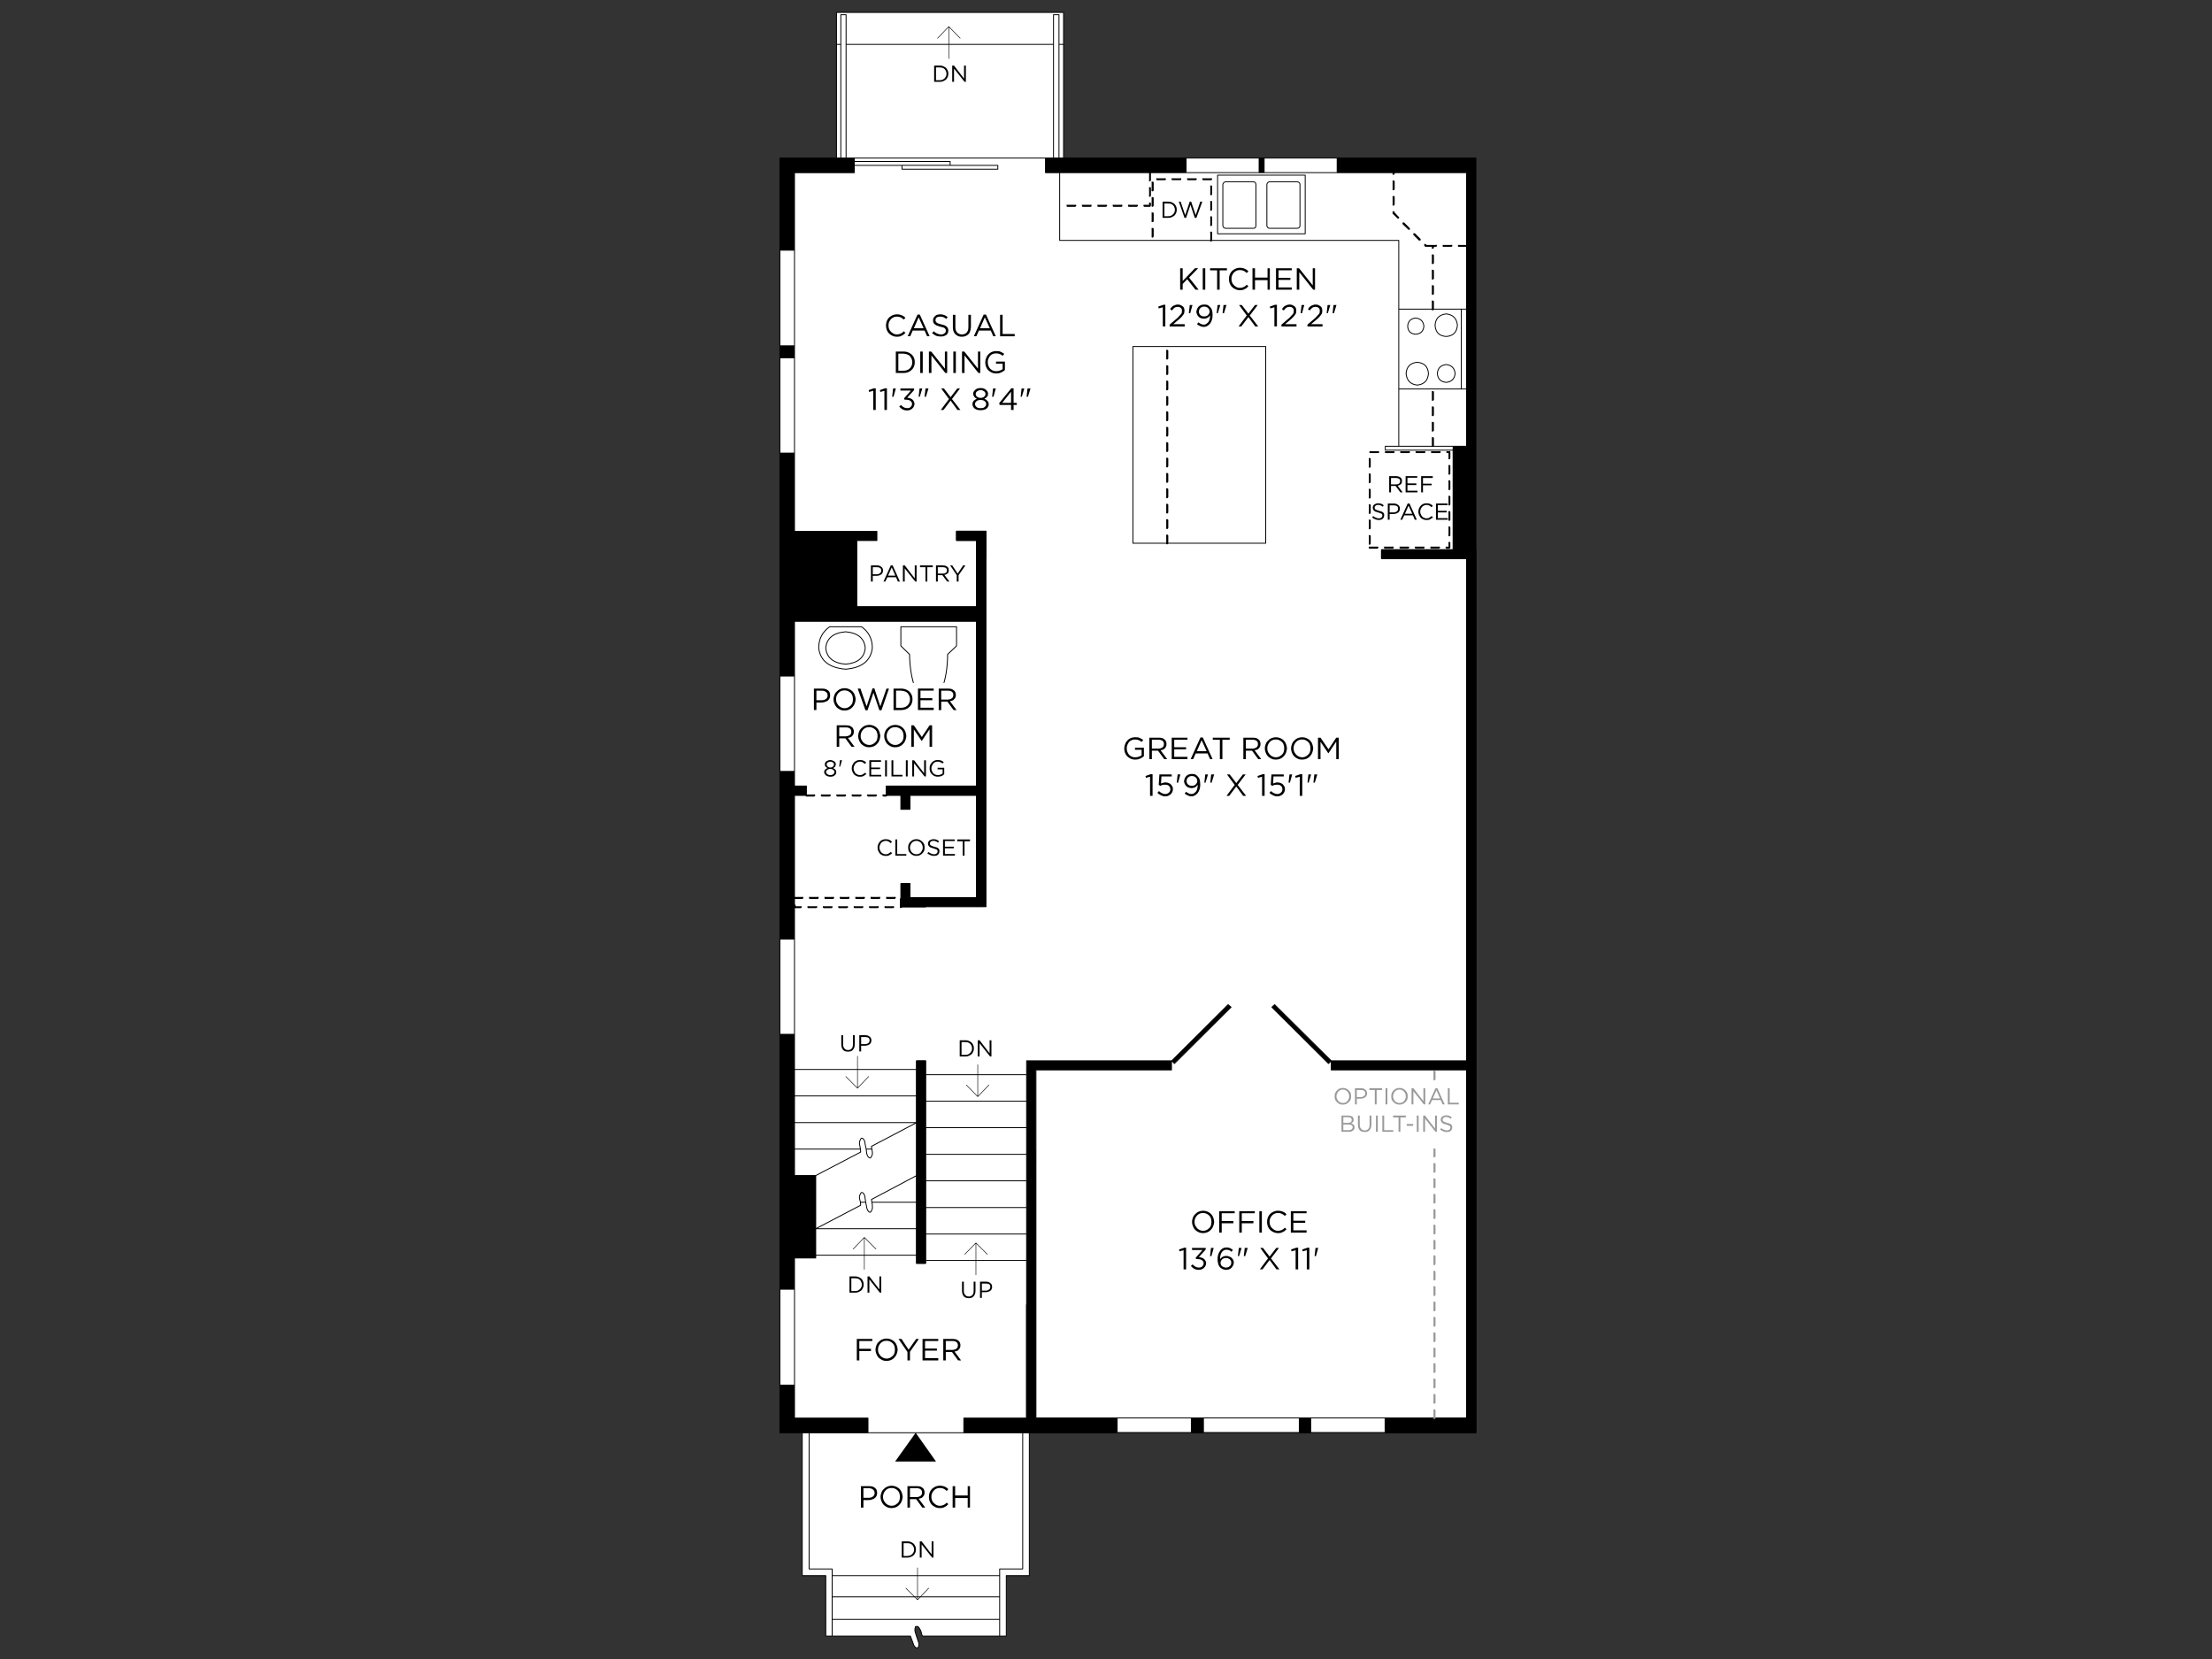 <?xml version="1.0" encoding="UTF-8"?>
<svg id="Layer_2" data-name="Layer 2" xmlns="http://www.w3.org/2000/svg" viewBox="0 0 1600 1200">
  <rect x="0" y="0" width="1600" height="1200" fill="#333333" stroke="none"/>
  <defs>
    <style>
      .cls-1 {
        stroke-width: .64px;
      }

      .cls-1, .cls-2 {
        fill: none;
        stroke: #000;
        stroke-linecap: round;
        stroke-linejoin: round;
      }

      .cls-2 {
        stroke-width: .4px;
      }

      .cls-3, .cls-4, .cls-5, .cls-6 {
        stroke-width: 0px;
      }

      .cls-4 {
        fill: #999;
      }

      .cls-5 {
        fill: #fff;
      }

      .cls-6 {
        fill: #000001;
      }
    </style>
  </defs>
  <path class="cls-5" d="M769.3,32.11V9h-164.24v23.11h3.14V10.65h3.8v21.46h150.04V10.65h3.96v21.46h3.3ZM769.3,32.11h-3.3v82.2h3.3V32.11M762.03,10.65v103.66h3.96V10.65h-3.96M651.61,467.21l6.27,6.11c.22,9.9,1.65,18.21,4.29,24.92,2.53,6.49,5.67,9.79,9.41,9.9,3.96-.11,7.21-3.41,9.74-9.9,2.64-6.71,4.02-15.02,4.13-24.92l6.44-6.11v-13.87h-40.28v13.87M611.66,480.42c8.8-.77,13.54-4.68,14.2-11.72-.66-7.04-5.39-10.95-14.2-11.72-8.91.77-13.7,4.68-14.36,11.72.66,7.04,5.45,10.95,14.36,11.72M625.86,468.7c-.66,7.04-5.39,10.95-14.2,11.72-8.91-.77-13.7-4.68-14.36-11.72.66-7.04,5.45-10.95,14.36-11.72,8.8.77,13.54,4.68,14.2,11.72M630.97,468.7c0-6.49-2.58-11.61-7.76-15.35h-23.11c-5.28,3.74-7.92,8.86-7.92,15.35,1.1,9.24,7.59,14.36,19.48,15.35,11.78-.99,18.21-6.11,19.31-15.35M915.54,392.93v-142.28h-96.07v142.28h96.07M915.54,250.65v142.28h-96.07v-142.28h96.07M623.22,453.35c5.17,3.74,7.76,8.86,7.76,15.35-1.1,9.24-7.54,14.36-19.31,15.35-11.88-.99-18.38-6.11-19.48-15.35,0-6.49,2.64-11.61,7.92-15.35h23.11M657.88,473.32l-6.27-6.11v-13.87h40.28v13.87l-6.44,6.11c-.11,9.9-1.49,18.21-4.13,24.92-2.53,6.49-5.78,9.79-9.74,9.9-3.74-.11-6.88-3.41-9.41-9.9-2.64-6.71-4.07-15.02-4.29-24.92M766.49,124.87h-10.23v-10.56h-138.32v2.48h69.33v2.81h34.5v2.81h-69.33v-2.81h-34.5v5.28h-43.25v259.48h59.59v6.6h-14.53v47.87h86.66v-47.87h-14.53v-6.6h21.13v271.69h-61.4v-17h6.6v10.23h48.2v-73.95h-48.2v10.07h-6.6v-10.07h-10.56v-6.77h65.36v-119.17h-131.72v119.17h8.58v6.77h-8.58v198.24h88.31v-6.11h6.6v9.9h72.96v-4.62h5.12v59.26h1.65v193.78h311.47V404.32h-61.57v-6.6h51.83v-72.13h-49.02v-2.81h9.74v-148.89h-245.28v-49.02M756.26,114.31h5.78V32.11h-150.04v82.2h144.26M721.76,122.4v-2.81h-69.33v2.81h69.33M687.26,119.59v-2.81h-69.33v2.81h69.33M886.49,131.48c-1.1.22-1.76.88-1.98,1.98v29.71c.22,1.21.88,1.87,1.98,1.98h20.3c1.1-.11,1.65-.77,1.65-1.98v-29.71c0-1.1-.55-1.76-1.65-1.98h-20.3M916.37,163.17c.11,1.21.77,1.87,1.98,1.98h19.97c1.32-.11,1.98-.77,1.98-1.98v-29.71c0-1.1-.66-1.76-1.98-1.98h-19.97c-1.21.22-1.87.88-1.98,1.98v29.71M918.35,165.15c-1.21-.11-1.87-.77-1.98-1.98v-29.71c.11-1.1.77-1.76,1.98-1.98h19.97c1.32.22,1.98.88,1.98,1.98v29.71c0,1.21-.66,1.87-1.98,1.98h-19.97M884.51,133.46c.22-1.1.88-1.76,1.98-1.98h20.3c1.1.22,1.65.88,1.65,1.98v29.71c0,1.21-.55,1.87-1.65,1.98h-20.3c-1.1-.11-1.76-.77-1.98-1.98v-29.71M880.71,126.69v42.42h63.38v-42.42h-63.38M880.71,169.11v-42.42h63.38v42.42h-63.38M766.49,124.87v49.02h245.28v49.68h49.02v-98.71h-294.31M914.38,114.31v10.56h52.82v-10.56h-52.82M910.75,124.87v-10.56h-52.82v10.56h52.82M1060.79,223.58h-3.8v57.77h3.8v-57.77M1029.93,235.96c-.33-3.52-2.31-5.5-5.94-5.94-3.63.44-5.56,2.42-5.78,5.94.22,3.63,2.15,5.56,5.78,5.78,3.63-.22,5.61-2.15,5.94-5.78M1054.19,235.3c-.44-4.95-3.14-7.7-8.09-8.25-5.06.55-7.76,3.3-8.09,8.25.33,5.06,3.03,7.76,8.09,8.09,4.95-.33,7.65-3.03,8.09-8.09M1046.1,263.69c-3.96.44-6.11,2.58-6.44,6.44.33,3.96,2.48,6.11,6.44,6.44,3.85-.33,6-2.48,6.44-6.44-.44-3.85-2.58-6-6.44-6.44M1025.14,262.04c-4.95.44-7.65,3.14-8.09,8.09.44,5.06,3.14,7.87,8.09,8.42,5.06-.55,7.76-3.36,8.09-8.42-.33-4.95-3.03-7.65-8.09-8.09M1017.05,270.13c.44-4.95,3.14-7.65,8.09-8.09,5.06.44,7.76,3.14,8.09,8.09-.33,5.06-3.03,7.87-8.09,8.42-4.95-.55-7.65-3.36-8.09-8.42M1039.67,270.13c.33-3.85,2.48-6,6.44-6.44,3.85.44,6,2.58,6.44,6.44-.44,3.96-2.58,6.11-6.44,6.44-3.96-.33-6.11-2.48-6.44-6.44M1046.1,227.05c4.95.55,7.65,3.3,8.09,8.25-.44,5.06-3.14,7.76-8.09,8.09-5.06-.33-7.76-3.03-8.09-8.09.33-4.95,3.03-7.7,8.09-8.25M1023.99,230.02c3.63.44,5.61,2.42,5.94,5.94-.33,3.63-2.31,5.56-5.94,5.78-3.63-.22-5.56-2.15-5.78-5.78.22-3.52,2.15-5.5,5.78-5.94M1057,223.58h-45.23v57.77h45.23v-57.77M608.19,32.11h-3.14v82.2h3.14V32.11M611.99,32.11V10.65h-3.8v103.66h3.8V32.11M574.69,180.99h-10.56v69.16h10.56v-69.16M574.69,258.74h-10.56v69h10.56v-69M574.69,489h-10.56v69h10.56v-69M574.69,679.15h-10.56v69h10.56v-69M662.99,792.72v-19.15h-88.31v19.15h88.31M662.99,812.03v-19.31h-88.31v19.31h88.31M579.47,850.32h10.56l32.52-17-.17-2.15h-47.7v19.15h4.79M590.04,865.34v23.44l32.52-17-.17-2.15-.66-2.81c-.22-1.1.06-2.31.83-3.63.44-.77.99-.88,1.65-.33.99.99,1.49,2.2,1.49,3.63l.5,3.14.66,3.3c.11,1.43.66,2.64,1.65,3.63.33.22.66.33.99.33.44-.22.72-.6.83-1.16.66-.99.88-2.09.66-3.3v-.83l-.33-1.98-.33-1.98,32.68-17.33v-38.29l-32.68,17.17.33,1.98.33,1.98c.22,1.32,0,2.42-.66,3.3-.11.55-.39.93-.83,1.16-.33,0-.66-.11-.99-.33-.99-.88-1.54-2.09-1.65-3.63l-.33-2.48-.83-3.96c0-1.43-.5-2.64-1.49-3.63-.66-.55-1.21-.44-1.65.33-.77,1.32-1.05,2.53-.83,3.63l.66,3.63.17,2.15-32.52,17v15.02M630.64,831.17l-.33-1.98,32.68-17.17h-88.31v19.15h47.7l-.66-3.63c-.22-1.1.06-2.31.83-3.63.44-.77.99-.88,1.65-.33.99.99,1.49,2.2,1.49,3.63l.83,3.96h4.13M630.64,831.17h-4.13l.33,2.48c.11,1.54.66,2.75,1.65,3.63.33.22.66.33.99.33.44-.22.72-.6.83-1.16.66-.88.88-1.98.66-3.3l-.33-1.98M630.64,869.63l.33,1.98v.83c.22,1.21,0,2.31-.66,3.3-.11.55-.39.93-.83,1.16-.33,0-.66-.11-.99-.33-.99-.99-1.54-2.2-1.65-3.63l-.66-3.3h-3.8l.17,2.15-32.52,17h72.96v-19.15h-32.35M626.19,869.63l-.5-3.14c0-1.43-.5-2.64-1.49-3.63-.66-.55-1.21-.44-1.65.33-.77,1.32-1.05,2.53-.83,3.63l.66,2.81h3.8M630.31,867.65l.33,1.98h32.35v-19.31l-32.68,17.33M662.99,888.78h-72.96v19.15h72.96v-19.15M662.99,913.87v-5.94h-72.96v1.98h-15.35v115.87h53.15v10.56h69.33v-10.56h45.39v-113.89h-72.96v1.98h-6.6M574.69,932.52h-10.56v69.33h10.56v-69.33M585.25,1036.35h-4.95v103.33h17v43.74h4.62v-48.53h-16.67v-98.54M627.84,1036.35h-42.59v98.54h16.67v4.79h121.16v-4.79h16.67v-98.54h-111.91M664.15,1187.21l-1.98-6.11c-.55-1.32-.55-2.81,0-4.46.55-.33,1.21-.33,1.98,0,.66.77,1.26,1.71,1.82,2.81l1.16,3.96h55.96v-12.05h-121.16v12.05h56.62l1.98,5.28c.33,1.32.93,2.31,1.82,2.97.55.44,1.16.44,1.82,0,0-.11.06-.27.17-.5.55-1.32.5-2.64-.17-3.96M601.92,1155.03v16.34h121.16v-16.34h-121.16M601.92,1139.68v15.35h121.16v-15.35h-121.16M1060.79,281.35h-49.02v41.43h49.02v-41.43M1011.77,322.78h-9.74v2.81h49.02v-2.81h-39.28M742.56,796.68v-19.31h-72.96v19.31h72.96M742.56,777.36v54.64h5.12v-59.26h-5.12v4.62M742.56,815.82v-19.15h-72.96v19.15h72.96M669.6,854.28v19.15h72.96v-19.15h-72.96M669.6,835.14v19.15h72.96v-19.15h-72.96M669.6,873.43v19.31h72.96v-19.31h-72.96M742.56,835.14v-19.31h-72.96v19.31h72.96M742.56,892.74h-72.96v19.15h72.96v-19.15M939.64,1036.35v-10.56h-69.33v10.56h69.33M1001.87,1036.35v-10.56h-53.81v10.56h53.81M808.08,1036.35h53.65v-10.56h-53.65v10.56M744.54,1036.35h-4.79v98.54h-16.67v48.53h4.79v-43.74h16.67v-103.33"/>
  <path class="cls-3" d="M769.3,114.31h-13.04v10.56h101.68v-10.56h-88.64ZM914.38,114.31h-3.63v10.56h3.63v-10.56M967.2,114.31v10.56h93.59v197.91h-9.74v74.94h-51.83v6.6h61.57v621.46h-58.93v10.56h65.69V114.31h-100.36M608.19,114.31h-44.07v66.69h10.56v-56.12h43.25v-10.56h-9.74M574.69,250.16h-10.56v8.58h10.56v-8.58M613.15,390.95h-38.46v47.87h38.46v-47.87M574.69,390.95h38.46v47.87h-38.46v-47.87M574.69,327.74h-10.56v161.27h10.56v-39.61h131.72v119.17h-65.36v6.77h10.56v10.07h6.6v-10.07h48.2v73.95h-48.2v-10.23h-6.6v17h61.4v-271.69h-21.13v6.6h14.53v47.87h-86.66v-47.87h14.53v-6.6h-59.59v-56.62M583.27,568.56h-8.58v-10.56h-10.56v121.16h10.56v-103.82h8.58v-6.77M662.99,773.57v140.3h6.6v-146.41h-6.6v6.11M574.69,748.15h-10.56v184.37h10.56v-22.61h-2.97,2.97v-161.76M586.08,850.32h-6.6v58.76l6.6-1.16v-57.61M590.04,850.32h-3.96v16.51l3.96-1.49v-15.02M579.47,850.32h-4.79v59.59l4.79-.83v-58.76M590.04,869.63h-3.96v19.15h3.96v-19.15M586.08,869.63h3.96v-4.29l-3.96,1.49v2.81M590.04,888.78h-3.96v19.15h3.96v-19.15M574.69,909.91h15.35v-1.98h-3.96l-6.6,1.16-4.79.83M574.69,1025.78v-23.93h-10.56v34.5h63.71v-10.56h-53.15M742.56,835.14v190.65h-45.39v10.56h110.92v-10.56h-58.76v-193.78h-6.77v3.14M939.64,1025.78v10.56h8.42v-10.56h-8.42M861.73,1025.78v10.56h8.58v-10.56h-8.58"/>
  <path class="cls-1" d="M756.26,114.31h-138.32M687.26,119.59h-34.83M1057,223.58v57.77M723.08,1155.03v-15.35M739.75,1036.35h4.79M742.56,911.89h-72.96M808.08,1036.35v-10.56M870.31,1036.35v-10.56M861.73,1025.78v10.56M948.06,1036.35v-10.56M1001.87,1025.78v10.56M939.64,1025.78v10.56M742.56,832v-16.18M742.56,835.14h-72.96M742.56,854.28h-72.96M742.56,873.43h-72.96M742.56,892.74h-72.96M747.67,832h-5.12v193.78h-45.39v10.56M669.6,815.82h72.96v-19.15M669.6,796.68h72.96v-19.31M819.47,250.65v142.28h96.07v-142.28h-96.07ZM1011.77,322.78h39.28M1033.23,270.13c-.33-4.95-3.03-7.65-8.09-8.09-4.95.44-7.65,3.14-8.09,8.09.44,5.06,3.14,7.87,8.09,8.42,5.06-.55,7.76-3.36,8.09-8.42ZM1060.79,281.35h-49.02M1052.54,270.13c-.44-3.85-2.58-6-6.44-6.44-3.96.44-6.11,2.58-6.44,6.44.33,3.96,2.48,6.11,6.44,6.44,3.85-.33,6-2.48,6.44-6.44ZM579.47,850.32v58.76M586.08,907.93v-19.15M601.92,1139.68v15.35M723.08,1171.37v-16.34h-121.16v16.34M723.08,1183.42v-12.05h-121.16v12.05M585.25,1036.35v98.54h16.67v4.79h121.16v-4.79h16.67v-98.54h-111.91M574.69,932.52v69.33M580.3,1036.35h47.54v-10.56h-53.15v-23.93h-10.56M590.04,907.93h-3.96l-6.6,1.16-4.79.83M590.04,907.93v1.98h-15.35v-59.59M564.12,932.52h10.56v-22.61h-2.97M662.99,792.72h-88.31M662.99,888.78h-72.96v19.15h72.96M630.64,869.63h32.35M626.19,869.63h-3.8M590.04,888.78l32.52-17-.17-2.15-.66-2.81c-.22-1.1.06-2.31.83-3.63.44-.77.99-.88,1.65-.33.99.99,1.49,2.2,1.49,3.63l.5,3.14.66,3.3c.11,1.43.66,2.64,1.65,3.63.33.22.66.33.99.33.44-.22.72-.6.83-1.16.66-.99.88-2.09.66-3.3v-.83l-.33-1.98-.33-1.98,32.68-17.33M626.52,831.17l.33,2.48c.11,1.54.66,2.75,1.65,3.63.33.22.66.33.99.33.44-.22.72-.6.83-1.16.66-.88.88-1.98.66-3.3l-.33-1.98M622.39,831.17l-.66-3.63c-.22-1.1.06-2.31.83-3.63.44-.77.99-.88,1.65-.33.99.99,1.49,2.2,1.49,3.63l.83,3.96h4.13l-.33-1.98,32.68-17.17h-88.31M590.04,850.32v15.02M586.08,866.83v-16.51M590.04,869.63h-3.96v19.15h3.96v-23.44l-3.96,1.49v2.81M574.69,850.32h15.35l32.52-17-.17-2.15h-47.7M574.69,850.32v-76.75M574.69,748.15h-10.56M662.99,773.57v140.3h6.6v-136.51M564.12,679.15h10.56M574.69,558h-10.56M564.12,489h10.56M597.3,468.7c.66-7.04,5.45-10.95,14.36-11.72,8.8.77,13.54,4.68,14.2,11.72-.66,7.04-5.39,10.95-14.2,11.72-8.91-.77-13.7-4.68-14.36-11.72ZM600.11,453.35c-5.28,3.74-7.92,8.86-7.92,15.35,1.1,9.24,7.59,14.36,19.48,15.35,11.78-.99,18.21-6.11,19.31-15.35,0-6.49-2.58-11.61-7.76-15.35h-23.11ZM662.17,498.24c2.53,6.49,5.67,9.79,9.41,9.9,3.96-.11,7.21-3.41,9.74-9.9,2.64-6.71,4.02-15.02,4.13-24.92l6.44-6.11v-13.87h-40.28v13.87l6.27,6.11c.22,9.9,1.65,18.21,4.29,24.92ZM574.69,438.82v-47.87h38.46v47.87h-38.46ZM574.69,327.74h-10.56M564.12,258.74h10.56M574.69,250.16h-10.56M611.99,32.11v82.2M564.12,180.99h10.56M617.93,119.59v-5.28h-9.74M967.2,124.87h-52.82M1011.77,223.58h49.02M1054.19,235.3c-.44-4.95-3.14-7.7-8.09-8.25-5.06.55-7.76,3.3-8.09,8.25.33,5.06,3.03,7.76,8.09,8.09,4.95-.33,7.65-3.03,8.09-8.09ZM1029.93,235.96c-.33-3.52-2.31-5.5-5.94-5.94-3.63.44-5.56,2.42-5.78,5.94.22,3.63,2.15,5.56,5.78,5.78,3.63-.22,5.61-2.15,5.94-5.78ZM967.2,114.31v10.56h93.59v197.91h-9.74v2.81M765.99,32.11v82.2M762.03,114.31V32.11M880.71,169.11h63.38v-42.42h-63.38v42.42ZM910.75,124.87h-52.82M938.32,165.15c1.32-.11,1.98-.77,1.98-1.98v-29.71c0-1.1-.66-1.76-1.98-1.98h-19.97c-1.21.22-1.87.88-1.98,1.98v29.71c.11,1.21.77,1.87,1.98,1.98h19.97ZM906.79,165.15c1.1-.11,1.65-.77,1.65-1.98v-29.71c0-1.1-.55-1.76-1.65-1.98h-20.3c-1.1.22-1.76.88-1.98,1.98v29.71c.22,1.21.88,1.87,1.98,1.98h20.3ZM910.75,114.31v10.56h3.63v-10.56M617.93,116.79h69.33v2.81h34.5v2.81h-69.33v-2.81h-34.5v5.28h-43.25v259.48h59.59v6.6h-14.53v47.87h86.66v-47.87h-14.53v-6.6h21.13v271.69h-61.4v-17h6.6v10.23h48.2v-73.95h-48.2v10.07h-6.6v-10.07h-10.56v-6.77h65.36v-119.17h-131.72v119.17h8.58v6.77h-8.58v198.24h88.31v-6.11h6.6v9.9h72.96v-4.62h5.12v59.26h1.65v193.78h311.47V404.32h-61.57v-6.6h51.83v-72.13h-49.02v-2.81h9.74v-148.89h-245.28v-49.02M769.3,114.31h-13.04v10.56h101.68v-10.56M608.19,32.11V10.65h3.8v21.46h150.04V10.65h3.96v21.46h3.3M605.06,114.31V9h164.24v105.31h298.27v922.04h-323.03v103.33h-16.67v43.74h-60.74l-1.16-3.96c-.55-1.1-1.16-2.04-1.82-2.81-.77-.33-1.43-.33-1.98,0-.55,1.65-.55,3.14,0,4.46l1.98,6.11c.66,1.32.72,2.64.17,3.96-.11.22-.17.39-.17.5-.66.44-1.26.44-1.82,0-.88-.66-1.49-1.65-1.82-2.97l-1.98-5.28h-61.24v-43.74h-17v-103.33h-16.18V114.31h44.07V32.11h-3.14"/>
  <path class="cls-3" d="M778.54,148.81c0-.22-.11-.44-.33-.66-.22-.11-.39-.11-.5,0h-5.61c-.22-.11-.39-.11-.5,0-.22.22-.22.44,0,.66-.22.11-.22.27,0,.5.11.22.27.33.5.33h5.61c.11,0,.27-.11.5-.33s.33-.39.33-.5ZM782.67,148.81c-.22.11-.22.27,0,.5s.39.33.5.33h5.61c.22,0,.44-.11.66-.33.11-.22.17-.39.17-.5,0-.22-.06-.44-.17-.66-.22-.11-.44-.11-.66,0h-5.61c-.11-.11-.27-.11-.5,0-.22.22-.22.44,0,.66M794.38,148.15c-.22-.11-.39-.11-.5,0-.22.22-.22.44,0,.66-.22.11-.22.27,0,.5.11.22.27.33.5.33h5.61c.11,0,.27-.11.5-.33s.33-.39.33-.5c0-.22-.11-.44-.33-.66-.22-.11-.39-.11-.5,0h-5.61M876.59,130.16c.11-.22.17-.44.17-.66,0-.11-.06-.27-.17-.5-.22-.22-.44-.22-.66,0h-5.61c-.11-.22-.27-.22-.5,0s-.22.39,0,.5c-.22.22-.22.44,0,.66.22.11.39.17.5.17h5.61c.22,0,.44-.06.66-.17M875.93,134.28c-.22-.22-.39-.22-.5,0-.22.22-.22.39,0,.5v5.61c-.22.22-.22.44,0,.66.11.11.27.16.5.16s.44-.06.66-.16c.11-.22.17-.44.17-.66v-5.61c0-.11-.06-.27-.17-.5-.22-.22-.44-.22-.66,0M876.75,146c0-.22-.06-.39-.17-.5-.22-.22-.44-.22-.66,0-.22-.22-.39-.22-.5,0-.22.11-.22.27,0,.5v5.61c-.22.11-.22.27,0,.5.11.22.27.33.5.33s.44-.11.66-.33c.11-.22.17-.39.17-.5v-5.61M876.59,156.57c-.22-.22-.44-.22-.66,0-.22-.22-.39-.22-.5,0-.22.22-.22.39,0,.5v5.61c-.22.22-.22.39,0,.5.11.22.27.33.5.33s.44-.11.66-.33c.11-.11.17-.27.17-.5v-5.61c0-.11-.06-.27-.17-.5M876.59,167.62c-.22-.11-.44-.11-.66,0-.22-.11-.39-.11-.5,0-.22.22-.22.44,0,.66v5.61c-.22.11-.22.27,0,.5.11.22.27.33.5.33s.44-.11.66-.33c.11-.22.17-.39.17-.5v-5.61c0-.22-.06-.44-.17-.66M832.51,124.87c0-.22-.11-.44-.33-.66-.11-.11-.27-.11-.5,0-.22-.11-.39-.11-.5,0-.22.22-.22.44,0,.66v5.45c-.22.22-.22.44,0,.66.11.11.27.17.5.17s.39-.06.5-.17c.22-.22.33-.44.33-.66v-5.45M833.01,131.48c-.11.22-.11.44,0,.66v5.45c-.11.22-.11.44,0,.66.22.11.44.17.66.17.11,0,.27-.06.5-.17.22-.22.33-.44.33-.66v-5.45c0-.22-.11-.44-.33-.66-.22-.22-.39-.22-.5,0-.22-.22-.44-.22-.66,0M832.18,135.44c-.11-.22-.27-.22-.5,0-.22-.22-.39-.22-.5,0-.22.11-.22.27,0,.5v5.61c-.22.22-.22.39,0,.5.11.22.27.33.5.33s.39-.11.5-.33c.22-.11.33-.27.33-.5v-5.61c0-.22-.11-.39-.33-.5M831.69,146.5c-.22-.11-.39-.11-.5,0-.22.22-.22.44,0,.66v.99h-3.47c-.11-.11-.27-.11-.5,0-.22.22-.22.44,0,.66-.22.11-.22.27,0,.5s.39.33.5.33h3.96c.22,0,.39-.11.5-.33.22-.22.33-.39.33-.5v-1.65c0-.22-.11-.44-.33-.66-.11-.11-.27-.11-.5,0M833.01,142.7c-.11.11-.11.27,0,.5v5.61c-.11.11-.11.27,0,.5.22.22.44.33.66.33.11,0,.27-.11.5-.33.22-.22.33-.39.33-.5v-5.61c0-.22-.11-.39-.33-.5-.22-.22-.39-.22-.5,0-.22-.22-.44-.22-.66,0M811.06,149.63c.22,0,.44-.11.66-.33.11-.22.17-.39.17-.5,0-.22-.06-.44-.17-.66-.22-.11-.44-.11-.66,0h-5.61c-.11-.11-.27-.11-.5,0-.22.22-.22.44,0,.66-.22.11-.22.27,0,.5s.39.33.5.33h5.61M816.01,149.3c.22.22.44.33.66.33h5.61c.11,0,.27-.11.5-.33s.33-.39.33-.5c0-.22-.11-.44-.33-.66-.22-.11-.39-.11-.5,0h-5.61c-.22-.11-.44-.11-.66,0-.11.22-.11.44,0,.66-.11.11-.11.27,0,.5M833.01,153.76c-.11.22-.11.39,0,.5v5.61c-.11.22-.11.44,0,.66.22.11.44.17.66.17.11,0,.27-.06.5-.17.22-.22.33-.44.33-.66v-5.61c0-.11-.11-.27-.33-.5-.22-.22-.39-.22-.5,0-.22-.22-.44-.22-.66,0M833.01,164.98c-.11.11-.11.27,0,.5v5.61c-.11.11-.11.27,0,.5.22.22.44.33.66.33.11,0,.27-.11.5-.33.22-.22.33-.39.33-.5v-5.61c0-.22-.11-.39-.33-.5-.22-.22-.39-.22-.5,0-.22-.22-.44-.22-.66,0M859.25,129c-.22-.22-.39-.22-.5,0-.22.22-.22.39,0,.5-.22.22-.22.44,0,.66.11.11.27.17.5.17h5.61c.11,0,.27-.06.5-.17.22-.22.33-.44.33-.66,0-.11-.11-.27-.33-.5-.22-.22-.39-.22-.5,0h-5.61M853.64,130.32c.22,0,.44-.06.66-.17.11-.22.17-.44.17-.66,0-.11-.06-.27-.17-.5-.22-.22-.44-.22-.66,0h-5.61c-.11-.22-.27-.22-.5,0-.22.22-.22.39,0,.5-.22.22-.22.44,0,.66.22.11.39.17.5.17h5.61M843.08,129c-.22-.22-.39-.22-.5,0h-5.61c-.22-.22-.39-.22-.5,0-.22.22-.22.39,0,.5-.22.22-.22.44,0,.66.11.11.27.17.5.17h5.61c.11,0,.27-.06.5-.17.22-.22.33-.44.33-.66,0-.11-.11-.27-.33-.5M1008.47,124.21c-.22-.11-.39-.11-.5,0-.22-.11-.44-.11-.66,0-.11.22-.11.44,0,.66v.83c-.11.11-.11.27,0,.5.22.22.44.33.66.33.11,0,.27-.11.5-.33s.33-.39.33-.5v-.83c0-.22-.11-.44-.33-.66M1007.31,131.15v5.61c-.11.22-.11.44,0,.66.22.11.44.17.66.17.11,0,.27-.06.5-.17.22-.22.33-.44.33-.66v-5.61c0-.11-.11-.27-.33-.5-.22-.22-.39-.22-.5,0-.22-.22-.44-.22-.66,0-.11.22-.11.39,0,.5M1007.97,141.88c-.22-.22-.44-.22-.66,0-.11.11-.11.27,0,.5v5.61c-.11.11-.11.27,0,.5.22.22.44.33.66.33.11,0,.27-.11.5-.33.22-.22.33-.39.33-.5v-5.61c0-.22-.11-.39-.33-.5-.22-.22-.39-.22-.5,0M1012.1,157.39c0-.22-.11-.39-.33-.5l-2.97-3.14v-.33c0-.11-.11-.27-.33-.5-.22-.22-.39-.22-.5,0-.22-.22-.44-.22-.66,0-.11.22-.11.39,0,.5v.66c-.11.11-.11.27,0,.5l3.47,3.3c.11.22.27.33.5.33s.39-.11.5-.33c.22-.11.33-.27.33-.5M1014.58,161.52c-.22.22-.22.44,0,.66l3.96,3.8c.11.22.27.33.5.33s.44-.11.66-.33c.11-.11.17-.27.17-.5s-.06-.39-.17-.5l-3.96-3.96c-.22-.22-.39-.22-.5,0-.22-.22-.44-.22-.66,0-.22.22-.22.39,0,.5M1061.46,177.2c-.22-.22-.44-.22-.66,0h-5.61c-.11-.22-.27-.22-.5,0-.22.11-.22.27,0,.5-.22.22-.22.44,0,.66.22.11.39.17.5.17h5.61c.22,0,.44-.06.66-.17.11-.22.17-.44.17-.66s-.06-.39-.17-.5M1050.23,177.2c-.22-.22-.39-.22-.5,0h-5.61c-.22-.22-.39-.22-.5,0-.22.11-.22.27,0,.5-.22.22-.22.44,0,.66.11.11.27.17.5.17h5.61c.11,0,.27-.06.5-.17.22-.22.33-.44.33-.66s-.11-.39-.33-.5M1039.17,177.2c-.22-.22-.44-.22-.66,0h-6.6l-.66-.66c-.11-.11-.27-.11-.5,0-.22-.11-.39-.11-.5,0-.22.22-.22.44,0,.66-.22.11-.22.27,0,.5l.5.66c.22.11.39.17.5.17h4.46v.66c-.11.11-.11.27,0,.5.22.22.44.33.66.33.11,0,.27-.11.5-.33.22-.22.33-.39.33-.5v-.66h1.32c.22,0,.44-.06.66-.17.11-.22.17-.44.17-.66s-.06-.39-.17-.5M1036.37,184.13c-.22-.22-.44-.22-.66,0-.11.22-.11.39,0,.5v5.61c-.11.22-.11.39,0,.5.22.22.44.33.66.33.11,0,.27-.11.5-.33.22-.11.33-.27.33-.5v-5.61c0-.11-.11-.27-.33-.5-.22-.22-.39-.22-.5,0M1035.71,195.19c-.11.22-.11.44,0,.66v5.61c-.11.11-.11.27,0,.5.22.22.44.33.66.33.11,0,.27-.11.5-.33.22-.22.33-.39.33-.5v-5.61c0-.22-.11-.44-.33-.66-.22-.11-.39-.11-.5,0-.22-.11-.44-.11-.66,0M1036.37,206.41c-.22-.22-.44-.22-.66,0-.11.22-.11.39,0,.5v5.61c-.11.22-.11.39,0,.5.22.22.44.33.66.33.11,0,.27-.11.5-.33.22-.11.33-.27.33-.5v-5.61c0-.11-.11-.27-.33-.5-.22-.22-.39-.22-.5,0M1026.3,173.9c.22.11.39.17.5.17.22,0,.44-.06.66-.17.11-.22.17-.44.17-.66s-.06-.39-.17-.5l-3.96-3.96c-.22-.11-.39-.11-.5,0-.22-.11-.44-.11-.66,0-.11.22-.11.44,0,.66-.11.11-.11.27,0,.5l3.96,3.96M1036.86,217.47c-.22-.11-.39-.11-.5,0-.22-.11-.44-.11-.66,0-.11.22-.11.44,0,.66v5.45c-.11.22-.11.44,0,.66.22.22.44.33.66.33.11,0,.27-.11.5-.33.22-.22.33-.44.33-.66v-5.45c0-.22-.11-.44-.33-.66M1035.71,283c-.11.11-.11.27,0,.5v5.61c-.11.22-.11.39,0,.5.22.22.44.33.66.33.11,0,.27-.11.5-.33.22-.11.33-.27.33-.5v-5.61c0-.22-.11-.39-.33-.5-.22-.22-.39-.22-.5,0-.22-.22-.44-.22-.66,0M1001.87,326.41c-.22.22-.22.39,0,.5-.22.22-.22.44,0,.66.11.11.27.17.5.17h5.61c.11,0,.27-.06.5-.17.22-.22.33-.44.33-.66,0-.11-.11-.27-.33-.5-.22-.22-.39-.22-.5,0h-5.61c-.22-.22-.39-.22-.5,0M1012.93,327.57c.22.11.39.17.5.17h5.61c.22,0,.44-.06.66-.17.11-.22.17-.44.17-.66,0-.11-.06-.27-.17-.5-.22-.22-.44-.22-.66,0h-5.61c-.11-.22-.27-.22-.5,0s-.22.39,0,.5c-.22.22-.22.44,0,.66M1024.65,326.41c-.22-.22-.44-.22-.66,0-.11.22-.11.39,0,.5-.11.22-.11.44,0,.66.22.11.44.17.66.17h5.61c.11,0,.27-.06.5-.17.22-.22.33-.44.33-.66,0-.11-.11-.27-.33-.5-.22-.22-.39-.22-.5,0h-5.61M1037.19,294.72c0-.22-.11-.44-.33-.66-.22-.11-.39-.11-.5,0-.22-.11-.44-.11-.66,0-.11.22-.11.44,0,.66v5.45c-.11.22-.11.44,0,.66.22.11.44.17.66.17.11,0,.27-.06.5-.17.22-.22.33-.44.33-.66v-5.45M1036.86,305.29c-.22-.22-.39-.22-.5,0-.22-.22-.44-.22-.66,0-.11.11-.11.27,0,.5v5.61c-.11.11-.11.27,0,.5.22.22.44.33.66.33.11,0,.27-.11.5-.33.22-.22.33-.39.33-.5v-5.61c0-.22-.11-.39-.33-.5M1035.71,316.35c-.11.22-.11.44,0,.66v5.45c-.11.22-.11.44,0,.66.22.11.44.17.66.17.11,0,.27-.06.5-.17.22-.22.33-.44.33-.66v-5.45c0-.22-.11-.44-.33-.66-.22-.22-.39-.22-.5,0-.22-.22-.44-.22-.66,0M1035.21,327.57c.22.11.39.17.5.17h5.61c.22,0,.39-.06.5-.17.22-.22.33-.44.33-.66,0-.11-.11-.27-.33-.5-.11-.22-.27-.22-.5,0h-5.61c-.11-.22-.27-.22-.5,0s-.22.39,0,.5c-.22.22-.22.44,0,.66M1046.27,327.57c.22.11.44.17.66.17h.83v3.63c-.22.22-.22.44,0,.66.22.11.39.17.5.17.22,0,.44-.06.66-.17.11-.22.17-.44.17-.66v-4.46c0-.11-.06-.27-.17-.5-.22-.22-.44-.22-.66,0h-1.32c-.22-.22-.44-.22-.66,0-.11.22-.11.39,0,.5-.11.22-.11.44,0,.66M990.64,327.57c.22.11.39.17.5.17h5.61c.22,0,.44-.06.66-.17.11-.22.17-.44.17-.66,0-.11-.06-.27-.17-.5-.22-.22-.44-.22-.66,0h-5.61c-.11-.22-.27-.22-.5,0-.22.22-.22.39,0,.5-.22.22-.22.44,0,.66M990.15,331.37c-.22.22-.22.44,0,.66v5.45c-.22.22-.22.44,0,.66.11.11.27.17.5.17s.39-.06.5-.17c.22-.22.33-.44.33-.66v-5.45c0-.22-.11-.44-.33-.66-.11-.11-.27-.11-.5,0-.22-.11-.39-.11-.5,0M991.14,342.59c-.11-.22-.27-.22-.5,0-.22-.22-.39-.22-.5,0-.22.11-.22.27,0,.5v5.61c-.22.22-.22.39,0,.5.11.22.27.33.5.33s.39-.11.5-.33c.22-.11.33-.27.33-.5v-5.61c0-.22-.11-.39-.33-.5M991.47,354.31c0-.22-.11-.44-.33-.66-.11-.22-.27-.22-.5,0-.22-.22-.39-.22-.5,0-.22.22-.22.44,0,.66v5.45c-.22.22-.22.44,0,.66.11.11.27.17.5.17s.39-.06.5-.17c.22-.22.33-.44.33-.66v-5.45M990.15,364.87c-.22.11-.22.27,0,.5v5.61c-.22.11-.22.27,0,.5.11.22.27.33.5.33s.39-.11.5-.33c.22-.22.33-.39.33-.5v-5.61c0-.22-.11-.39-.33-.5-.11-.22-.27-.22-.5,0-.22-.22-.39-.22-.5,0M990.15,376.43v5.61c-.22.22-.22.44,0,.66.11.11.27.17.5.17s.39-.06.5-.17c.22-.22.33-.44.33-.66v-5.61c0-.11-.11-.27-.33-.5-.11-.22-.27-.22-.5,0-.22-.22-.39-.22-.5,0-.22.22-.22.39,0,.5M991.47,387.65c0-.22-.11-.39-.33-.5-.11-.22-.27-.22-.5,0-.22-.22-.39-.22-.5,0-.22.11-.22.27,0,.5v5.61c-.22.11-.22.27,0,.5.11.22.27.33.5.33s.39-.11.5-.33c.22-.22.33-.39.33-.5v-5.61M996.75,395.41c-.11-.11-.27-.11-.5,0h-5.61c-.22-.11-.39-.11-.5,0-.22.22-.22.44,0,.66-.22.11-.22.27,0,.5.11.22.27.33.5.33h5.61c.22,0,.39-.11.5-.33.22-.22.33-.39.33-.5,0-.22-.11-.44-.33-.66M1049.08,336.98c0-.22-.06-.39-.17-.5-.22-.22-.44-.22-.66,0-.11-.22-.27-.22-.5,0-.22.11-.22.27,0,.5v5.61c-.22.11-.22.27,0,.5.22.22.39.33.5.33.22,0,.44-.11.66-.33.11-.22.17-.39.17-.5v-5.61M1049.08,348.04c0-.11-.06-.27-.17-.5-.22-.22-.44-.22-.66,0-.11-.22-.27-.22-.5,0s-.22.39,0,.5v5.61c-.22.22-.22.44,0,.66.22.11.39.17.5.17.22,0,.44-.06.66-.17.11-.22.17-.44.17-.66v-5.61M1049.08,359.26c0-.22-.06-.39-.17-.5-.22-.22-.44-.22-.66,0-.11-.22-.27-.22-.5,0-.22.11-.22.27,0,.5v5.61c-.22.11-.22.27,0,.5.22.22.39.33.5.33.22,0,.44-.11.66-.33.11-.22.17-.39.17-.5v-5.61M1048.25,369.83c-.11-.22-.27-.22-.5,0s-.22.39,0,.5v5.61c-.22.22-.22.39,0,.5.22.22.39.33.5.33.22,0,.44-.11.66-.33.11-.11.17-.27.17-.5v-5.61c0-.11-.06-.27-.17-.5-.22-.22-.44-.22-.66,0M1012.43,396.57c.11.22.27.33.5.33h5.61c.11,0,.27-.11.5-.33.22-.22.33-.39.33-.5,0-.22-.11-.44-.33-.66-.22-.11-.39-.11-.5,0h-5.61c-.22-.11-.39-.11-.5,0-.22.22-.22.44,0,.66-.22.11-.22.27,0,.5M1007.97,395.41c-.22-.11-.44-.11-.66,0h-5.45c-.22-.11-.44-.11-.66,0-.22.22-.22.44,0,.66-.22.11-.22.27,0,.5.22.22.44.33.66.33h5.45c.22,0,.44-.11.66-.33.11-.22.17-.39.17-.5,0-.22-.06-.44-.17-.66M1030.26,395.41c-.22-.11-.44-.11-.66,0h-5.61c-.11-.11-.27-.11-.5,0-.22.22-.22.44,0,.66-.22.11-.22.27,0,.5.22.22.39.33.5.33h5.61c.22,0,.44-.11.66-.33.11-.22.17-.39.17-.5,0-.22-.06-.44-.17-.66M1047.76,380.89c-.22.22-.22.44,0,.66v5.61c-.22.11-.22.27,0,.5.22.22.39.33.5.33.22,0,.44-.11.66-.33.11-.22.17-.39.17-.5v-5.61c0-.22-.06-.44-.17-.66-.22-.11-.44-.11-.66,0-.11-.11-.27-.11-.5,0M1048.91,392.11c-.22-.22-.44-.22-.66,0-.11-.22-.27-.22-.5,0s-.22.39,0,.5v2.81h-1.49c-.11-.11-.27-.11-.5,0-.22.22-.22.44,0,.66-.22.11-.22.27,0,.5s.39.33.5.33h1.98c.22,0,.44-.11.66-.33.11-.22.17-.39.17-.5v-3.47c0-.11-.06-.27-.17-.5M1041.32,395.41c-.22-.11-.39-.11-.5,0h-5.61c-.22-.11-.39-.11-.5,0-.22.22-.22.44,0,.66-.22.11-.22.27,0,.5.11.22.27.33.5.33h5.61c.11,0,.27-.11.5-.33.22-.22.33-.39.33-.5,0-.22-.11-.44-.33-.66M845.06,259.23v-5.45c0-.22-.11-.44-.33-.66-.11-.11-.27-.11-.5,0-.22-.11-.44-.11-.66,0-.11.22-.11.44,0,.66v5.45c-.11.22-.11.44,0,.66.22.11.44.17.66.17s.39-.06.5-.17c.22-.22.33-.44.33-.66M844.23,264.35c-.22-.22-.44-.22-.66,0-.11.11-.11.27,0,.5v5.61c-.11.22-.11.39,0,.5.22.22.44.33.66.33s.39-.11.5-.33c.22-.11.33-.27.33-.5v-5.61c0-.22-.11-.39-.33-.5-.11-.22-.27-.22-.5,0M845.06,276.07c0-.22-.11-.44-.33-.66-.11-.11-.27-.11-.5,0-.22-.11-.44-.11-.66,0-.11.22-.11.44,0,.66v5.45c-.11.22-.11.44,0,.66.22.11.44.17.66.17s.39-.06.5-.17c.22-.22.33-.44.33-.66v-5.45M843.57,286.63c-.11.11-.11.27,0,.5v5.61c-.11.11-.11.27,0,.5.22.22.44.33.66.33s.39-.11.5-.33c.22-.22.33-.39.33-.5v-5.61c0-.22-.11-.39-.33-.5-.11-.22-.27-.22-.5,0-.22-.22-.44-.22-.66,0M844.23,297.69c-.22-.22-.44-.22-.66,0-.11.22-.11.44,0,.66v5.45c-.11.22-.11.44,0,.66.22.11.44.17.66.17s.39-.06.5-.17c.22-.22.33-.44.33-.66v-5.45c0-.22-.11-.44-.33-.66-.11-.22-.27-.22-.5,0M845.06,309.41c0-.22-.11-.39-.33-.5-.11-.22-.27-.22-.5,0-.22-.22-.44-.22-.66,0-.11.11-.11.27,0,.5v5.61c-.11.11-.11.27,0,.5.22.22.44.33.66.33s.39-.11.5-.33c.22-.22.33-.39.33-.5v-5.61M845.06,320.47c0-.11-.11-.27-.33-.5-.11-.22-.27-.22-.5,0-.22-.22-.44-.22-.66,0-.11.22-.11.39,0,.5v5.61c-.11.22-.11.44,0,.66.22.11.44.17.66.17s.39-.06.5-.17c.22-.22.33-.44.33-.66v-5.61M844.23,331.2c-.22-.22-.44-.22-.66,0-.11.11-.11.27,0,.5v5.61c-.11.11-.11.27,0,.5.22.22.44.33.66.33s.39-.11.5-.33c.22-.22.33-.39.33-.5v-5.61c0-.22-.11-.39-.33-.5-.11-.22-.27-.22-.5,0M843.57,342.26c-.11.22-.11.39,0,.5v5.61c-.11.22-.11.44,0,.66.22.11.44.17.66.17s.39-.06.5-.17c.22-.22.33-.44.33-.66v-5.61c0-.11-.11-.27-.33-.5-.11-.22-.27-.22-.5,0-.22-.22-.44-.22-.66,0M844.73,353.32c-.11-.11-.27-.11-.5,0-.22-.11-.44-.11-.66,0-.11.22-.11.44,0,.66v5.61c-.11.11-.11.27,0,.5.22.22.44.33.66.33s.39-.11.5-.33c.22-.22.33-.39.33-.5v-5.61c0-.22-.11-.44-.33-.66M844.23,364.54c-.22-.22-.44-.22-.66,0-.11.22-.11.39,0,.5v5.61c-.11.22-.11.39,0,.5.22.22.44.33.66.33s.39-.11.5-.33c.22-.11.33-.27.33-.5v-5.61c0-.11-.11-.27-.33-.5-.11-.22-.27-.22-.5,0M843.57,381.88c-.11.11-.11.27,0,.5.22.22.44.33.66.33s.39-.11.5-.33c.22-.22.33-.39.33-.5v-5.61c0-.22-.11-.44-.33-.66-.11-.11-.27-.11-.5,0-.22-.11-.44-.11-.66,0-.11.22-.11.44,0,.66v5.61M845.06,387.32c0-.11-.11-.27-.33-.5-.11-.22-.27-.22-.5,0-.22-.22-.44-.22-.66,0-.11.22-.11.39,0,.5v5.61c-.11.22-.11.39,0,.5.22.22.44.33.66.33s.39-.11.5-.33c.22-.11.33-.27.33-.5v-5.61M582.77,575.33c-.22.22-.22.39,0,.5.22.22.39.33.5.33h5.61c.22,0,.39-.11.5-.33.22-.11.33-.27.33-.5s-.11-.44-.33-.66c-.11-.11-.27-.11-.5,0h-5.61c-.11-.11-.27-.11-.5,0-.22.22-.22.44,0,.66M593.83,575.33c-.11.22-.11.39,0,.5.22.22.44.33.66.33h5.61c.11,0,.27-.11.5-.33.22-.11.33-.27.33-.5s-.11-.44-.33-.66c-.22-.11-.39-.11-.5,0h-5.61c-.22-.11-.44-.11-.66,0-.11.22-.11.44,0,.66M605.06,574.67c-.22.22-.22.44,0,.66-.22.22-.22.39,0,.5.22.22.39.33.5.33h5.61c.22,0,.39-.11.5-.33.22-.11.33-.27.33-.5s-.11-.44-.33-.66c-.11-.11-.27-.11-.5,0h-5.61c-.11-.11-.27-.11-.5,0M616.12,574.67c-.11.22-.11.44,0,.66-.11.22-.11.39,0,.5.22.22.44.33.66.33h5.61c.11,0,.27-.11.5-.33.22-.11.33-.27.33-.5s-.11-.44-.33-.66c-.22-.11-.39-.11-.5,0h-5.61c-.22-.11-.44-.11-.66,0M627.34,574.67c-.22.22-.22.44,0,.66-.22.22-.22.39,0,.5.22.22.39.33.5.33h5.61c.22,0,.39-.11.5-.33.22-.11.33-.27.33-.5s-.11-.44-.33-.66c-.11-.11-.27-.11-.5,0h-5.61c-.11-.11-.27-.11-.5,0M639.06,574.67c-.22-.11-.44-.11-.66,0-.11.22-.11.44,0,.66-.11.22-.11.39,0,.5.22.22.44.33.66.33h1.98c.11,0,.27-.11.5-.33.22-.11.33-.27.33-.5s-.11-.44-.33-.66c-.22-.11-.39-.11-.5,0h-1.98M607.53,648.78c-.22.22-.22.39,0,.5-.22.22-.22.44,0,.66.22.22.44.33.66.33h5.45c.22,0,.44-.11.66-.33.11-.22.17-.44.17-.66,0-.11-.06-.27-.17-.5-.22-.22-.44-.22-.66,0h-5.45c-.22-.22-.44-.22-.66,0M603.08,648.78c-.22-.22-.39-.22-.5,0h-5.61c-.22-.22-.39-.22-.5,0-.22.22-.22.39,0,.5-.22.22-.22.44,0,.66.11.22.27.33.5.33h5.61c.11,0,.27-.11.5-.33s.33-.44.33-.66c0-.11-.11-.27-.33-.5M601.92,655.55c-.11-.22-.27-.22-.5,0h-5.61c-.11-.22-.27-.22-.5,0-.22.11-.22.27,0,.5-.22.22-.22.39,0,.5.22.22.39.33.5.33h5.61c.22,0,.39-.11.5-.33.22-.11.33-.27.33-.5s-.11-.39-.33-.5M607.04,655.55c-.22-.22-.44-.22-.66,0-.11.11-.11.27,0,.5-.11.22-.11.39,0,.5.22.22.44.33.66.33h5.45c.22,0,.44-.11.66-.33.22-.11.33-.27.33-.5s-.11-.39-.33-.5c-.22-.22-.44-.22-.66,0h-5.45M618.76,649.94c.11.22.27.33.5.33h5.61c.11,0,.27-.11.5-.33s.33-.44.33-.66c0-.11-.11-.27-.33-.5-.22-.22-.39-.22-.5,0h-5.61c-.22-.22-.39-.22-.5,0-.22.22-.22.39,0,.5-.22.22-.22.44,0,.66M617.6,656.04c-.22.22-.22.39,0,.5.22.22.39.33.5.33h5.61c.22,0,.39-.11.5-.33.22-.11.33-.27.33-.5s-.11-.39-.33-.5c-.11-.22-.27-.22-.5,0h-5.61c-.11-.22-.27-.22-.5,0-.22.11-.22.27,0,.5M630.31,648.78c-.11-.22-.27-.22-.5,0-.22.22-.22.39,0,.5-.22.22-.22.44,0,.66s.39.33.5.33h5.61c.22,0,.44-.11.66-.33.11-.22.17-.44.17-.66,0-.11-.06-.27-.17-.5-.22-.22-.44-.22-.66,0h-5.61M628.66,656.04c-.11.22-.11.39,0,.5.22.22.44.33.66.33h5.45c.22,0,.44-.11.66-.33.11-.11.17-.27.17-.5s-.06-.39-.17-.5c-.22-.22-.44-.22-.66,0h-5.45c-.22-.22-.44-.22-.66,0-.11.11-.11.27,0,.5M641.04,649.28c-.22.22-.22.44,0,.66.11.22.27.33.5.33h5.61c.11,0,.27-.11.5-.33.22-.22.33-.44.33-.66,0-.11-.11-.27-.33-.5-.22-.22-.39-.22-.5,0h-5.61c-.22-.22-.39-.22-.5,0-.22.22-.22.39,0,.5M639.89,656.54c.11.22.27.33.5.33h5.61c.22,0,.39-.11.5-.33.22-.11.33-.27.33-.5s-.11-.39-.33-.5c-.11-.22-.27-.22-.5,0h-5.61c-.22-.22-.39-.22-.5,0-.22.11-.22.27,0,.5-.22.22-.22.39,0,.5M650.95,649.94c-.11.22-.11.39,0,.5v5.61c-.11.22-.11.39,0,.5.22.22.44.33.66.33.11,0,.27-.11.5-.33.22-.11.33-.27.33-.5v-5.61c0-.11-.11-.27-.33-.5s-.39-.22-.5,0c-.22-.22-.44-.22-.66,0M574.19,648.78c-.22.22-.22.39,0,.5-.22.22-.22.44,0,.66.11.22.27.33.5.33h5.61c.22,0,.39-.11.5-.33.22-.22.33-.44.33-.66,0-.11-.11-.27-.33-.5-.11-.22-.27-.22-.5,0h-5.61c-.22-.22-.39-.22-.5,0M574.19,654.39c-.22.22-.22.39,0,.5v1.16c-.22.22-.22.39,0,.5.11.22.27.33.5.33h4.46c.22,0,.39-.11.5-.33.22-.11.33-.27.33-.5s-.11-.39-.33-.5c-.11-.22-.27-.22-.5,0h-3.63v-.66c0-.11-.11-.27-.33-.5-.11-.22-.27-.22-.5,0-.22-.22-.39-.22-.5,0M585.25,648.78c-.11.22-.11.39,0,.5-.11.22-.11.44,0,.66.22.22.44.33.66.33h5.45c.22,0,.44-.11.66-.33.11-.22.17-.44.17-.66,0-.11-.06-.27-.17-.5-.22-.22-.44-.22-.66,0h-5.45c-.22-.22-.44-.22-.66,0M584.1,656.54c.22.22.44.33.66.33h5.61c.11,0,.27-.11.5-.33.22-.11.33-.27.33-.5s-.11-.39-.33-.5c-.22-.22-.39-.22-.5,0h-5.61c-.22-.22-.44-.22-.66,0-.11.11-.11.27,0,.5-.11.22-.11.39,0,.5"/>
  <rect class="cls-5" x="643.35" y="493.95" width="51" height="24.43"/>
  <polygon class="cls-3" points="662.33 1036.35 647.48 1057.14 677.03 1057.14 662.33 1036.35"/>
  <path class="cls-2" d="M686.27,42.34v-23.11M678.18,27.65l8.09-8.42,8.25,8.42"/>
  <path class="cls-2" d="M663.66,1134.06v23.11M671.74,1148.75l-8.09,8.42-8.42-8.42"/>
  <path class="cls-2" d="M707.4,770.1v23.11M715.48,784.96l-8.09,8.25-8.42-8.25"/>
  <path class="cls-2" d="M620.24,787.1l-8.42-8.42M620.24,763.99v23.11l8.09-8.42"/>
  <path class="cls-2" d="M625.2,918.16v-23.11M617.11,903.47l8.09-8.42,8.42,8.42"/>
  <path class="cls-2" d="M705.91,922.12v-23.11M697.99,907.43l7.92-8.42,8.42,8.42"/>
  <path class="cls-6" d="M715.98,237.45h-7.1l3.47-7.92,3.63,7.92ZM713.17,227.54h-1.65l-7.1,15.68h1.82l1.82-4.13h8.58l1.82,4.13h1.82l-7.1-15.68M691.06,227.71h-1.82v8.91c0,1.54.27,2.81.83,3.8.55.99,1.32,1.76,2.31,2.31.88.55,1.98.83,3.3.83s2.48-.27,3.47-.83,1.76-1.32,2.31-2.31c.44-1.1.72-2.37.83-3.8v-8.91h-1.82v8.91c0,1.76-.44,3.08-1.32,3.96-.77.88-1.92,1.32-3.47,1.32-1.43,0-2.58-.5-3.47-1.49-.77-.88-1.16-2.15-1.16-3.8v-8.91M691.39,254.28h-1.82v15.52h1.82v-15.52M697.49,254.28h-1.65v15.52h1.82v-12.71l10.07,12.71h1.32v-15.52h-1.65v12.38l-9.9-12.38M725.22,227.71h-1.82v15.52h10.56v-1.65h-8.75v-13.87M726.38,255.93c-.55-.44-1.1-.77-1.65-.99-.55-.33-1.16-.6-1.82-.83-.77-.11-1.54-.17-2.31-.17-1.21,0-2.31.22-3.3.66-.99.44-1.82,1.05-2.48,1.82-.66.66-1.16,1.49-1.49,2.48-.44.99-.66,2.04-.66,3.14,0,1.54.33,2.91.99,4.13.66,1.21,1.59,2.15,2.81,2.81,1.1.77,2.48,1.16,4.13,1.16.88,0,1.71-.11,2.48-.33.77-.22,1.49-.55,2.15-.99.66-.33,1.21-.72,1.65-1.16v-6.11h-6.44v1.49h4.79v3.96c-.55.44-1.21.77-1.98.99-.77.33-1.59.5-2.48.5-1.32,0-2.42-.27-3.3-.83-.99-.55-1.71-1.32-2.15-2.31-.55-.99-.83-2.09-.83-3.3v-.17c0-1.1.27-2.15.83-3.14.44-.99,1.1-1.76,1.98-2.31.99-.55,2.04-.83,3.14-.83s2.04.16,2.81.5,1.43.77,1.98,1.32l1.16-1.49M641.87,231.34c-.66,1.21-.99,2.58-.99,4.13s.33,2.91.99,4.13c.66,1.21,1.59,2.15,2.81,2.81,1.21.77,2.58,1.16,4.13,1.16.88,0,1.71-.11,2.48-.33.66-.33,1.32-.66,1.98-.99.55-.44,1.1-.93,1.65-1.49l-1.16-1.16c-.66.77-1.38,1.32-2.15,1.65-.88.44-1.82.66-2.81.66-1.21,0-2.25-.33-3.14-.99-.88-.55-1.59-1.26-2.15-2.15-.55-.99-.83-2.09-.83-3.3v-.17c0-1.21.27-2.25.83-3.14.55-.99,1.26-1.76,2.15-2.31.88-.55,1.92-.83,3.14-.83.99,0,1.87.17,2.64.5.88.44,1.65.99,2.31,1.65l1.16-1.32c-.55-.55-1.1-.99-1.65-1.32-.55-.33-1.21-.6-1.98-.83-.77-.22-1.59-.33-2.48-.33-1.54,0-2.91.39-4.13,1.16-1.21.66-2.15,1.59-2.81,2.81M649.79,255.77h3.63c1.32.11,2.48.39,3.47.83.99.55,1.71,1.32,2.15,2.31.55.88.83,1.92.83,3.14s-.27,2.25-.83,3.14c-.44.88-1.16,1.59-2.15,2.15s-2.15.83-3.47.83h-3.63v-12.38M653.42,254.28h-5.45v15.52h5.45c1.65,0,3.08-.33,4.29-.99,1.32-.77,2.31-1.71,2.97-2.81.66-1.21.99-2.53.99-3.96v-.17c0-1.43-.33-2.7-.99-3.8-.66-1.21-1.65-2.15-2.97-2.81-1.21-.66-2.64-.99-4.29-.99M676.7,231.5c0-.77.27-1.38.83-1.82.55-.44,1.38-.66,2.48-.66.77,0,1.54.11,2.31.33.66.33,1.38.77,2.15,1.32l.99-1.32c-.77-.66-1.59-1.16-2.48-1.49-.88-.33-1.87-.5-2.97-.5-.99,0-1.87.17-2.64.5-.77.44-1.38.99-1.82,1.65-.44.55-.66,1.26-.66,2.15s.16,1.59.5,2.15c.44.55,1.05,1.05,1.82,1.49.77.33,1.76.66,2.97.99.99.22,1.82.44,2.48.66.55.33.93.66,1.16.99s.33.72.33,1.16v.17c0,.77-.33,1.38-.99,1.82-.55.55-1.38.83-2.48.83-.99,0-1.92-.22-2.81-.66-.88-.33-1.71-.88-2.48-1.65l-1.16,1.32c.99.88,1.98,1.54,2.97,1.98,1.1.33,2.25.5,3.47.5.99,0,1.87-.17,2.64-.5.88-.33,1.54-.83,1.98-1.49s.66-1.43.66-2.31v-.17c0-1.1-.44-2.04-1.32-2.81-.77-.66-2.04-1.16-3.8-1.49-1.1-.33-1.98-.6-2.64-.83-.55-.33-.93-.66-1.16-.99-.33-.33-.44-.77-.33-1.32M668.11,237.45h-7.1l3.47-7.92,3.63,7.92M665.31,227.54h-1.65l-7.1,15.68h1.82l1.82-4.13h8.58l1.82,4.13h1.82l-7.1-15.68M667.45,254.28h-1.82v15.52h1.82v-15.52M673.56,254.28h-1.65v15.52h1.82v-12.71l10.07,12.71h1.32v-15.52h-1.65v12.38l-9.9-12.38M665.14,281.02l-.66,5.94h.83l1.82-5.94h-1.98M669.43,281.02l-.66,5.94h.99l1.82-5.94h-2.15M661.18,282.18v-1.16h-9.9v1.49h7.59l-4.95,5.61.33.99h.99c.88,0,1.65.11,2.31.33.66.22,1.16.55,1.49.99.44.44.66.99.66,1.65v.17c0,.55-.16,1.05-.5,1.49-.33.44-.72.83-1.16,1.16-.55.22-1.16.33-1.82.33-.99,0-1.82-.22-2.48-.66-.77-.33-1.43-.88-1.98-1.65l-1.32,1.16c.66.77,1.43,1.43,2.31,1.98.99.55,2.15.83,3.47.83.99,0,1.87-.22,2.64-.66.77-.44,1.38-.99,1.82-1.65.44-.66.72-1.49.83-2.48-.11-.99-.39-1.76-.83-2.31-.44-.66-1.05-1.16-1.82-1.49s-1.65-.55-2.64-.66l4.95-5.45M682.8,281.02h-1.98l5.61,7.59-5.94,7.92h1.98l5.12-6.77,4.95,6.77h2.15l-6.11-7.92,5.78-7.59h-1.98l-4.79,6.27-4.79-6.27M628.33,282.18l.33,1.32,2.97-.83v13.87h1.82v-15.68h-1.32l-3.8,1.32M636.42,282.18l.33,1.32,2.97-.83v13.87h1.82v-15.68h-1.32l-3.8,1.32M645.33,286.96h.99l1.65-5.94h-1.98l-.66,5.94M724.89,291.42l6.44-8.09v8.09h-6.44M733.15,280.86h-1.65l-8.75,10.73.33,1.32h8.25v3.63h1.82v-3.63h2.31v-1.49h-2.31v-10.56M742.56,286.96h.99l1.82-5.94h-2.15l-.66,5.94M738.26,286.96h.83l1.82-5.94h-1.98l-.66,5.94M709.21,289.28c.77,0,1.49.11,2.15.33.66.33,1.16.72,1.49,1.16.33.44.5.93.5,1.49s-.17,1.05-.5,1.49c-.33.44-.77.83-1.32,1.16-.66.22-1.43.33-2.31.33-.77,0-1.49-.11-2.15-.33-.55-.33-.99-.72-1.32-1.16-.33-.44-.5-.93-.5-1.49s.17-1.05.5-1.49.83-.83,1.49-1.16c.66-.22,1.32-.33,1.98-.33M712.35,283.5c.33.44.5.93.5,1.49s-.17,1.05-.5,1.49c-.33.44-.77.77-1.32.99-.44.22-.99.33-1.65.33-.77,0-1.38-.11-1.82-.33-.55-.22-.99-.55-1.32-.99-.33-.44-.5-.93-.5-1.49s.17-1.05.5-1.49c.33-.33.72-.6,1.16-.83.55-.33,1.21-.5,1.98-.5.66,0,1.26.17,1.82.5.44.22.83.5,1.16.83M703.44,292.25v.17c0,.88.27,1.65.83,2.31.44.66,1.1,1.16,1.98,1.49.88.33,1.87.5,2.97.5,1.21,0,2.25-.17,3.14-.5s1.54-.83,1.98-1.49c.55-.66.83-1.43.83-2.31v-.17c0-.88-.33-1.65-.99-2.31-.55-.66-1.26-1.16-2.15-1.49.44-.22.88-.5,1.32-.83.33-.33.66-.72.99-1.16.22-.44.33-.99.33-1.65,0-.77-.27-1.49-.83-2.15-.44-.55-1.05-1.05-1.82-1.49-.88-.33-1.76-.5-2.64-.5-.99,0-1.92.17-2.81.5-.77.44-1.38.93-1.82,1.49-.55.66-.83,1.38-.83,2.15,0,.66.16,1.21.5,1.65.22.44.5.83.83,1.16.44.33.88.6,1.32.83-.88.33-1.65.83-2.31,1.49-.55.66-.83,1.43-.83,2.31M717.63,286.96h.99l1.65-5.94h-1.98l-.66,5.94"/>
  <path class="cls-6" d="M900.85,519.21v-6.44h4.79c1.32,0,2.31.27,2.97.83s.99,1.32.99,2.31c0,.66-.17,1.26-.5,1.82-.33.44-.77.77-1.32.99-.66.33-1.38.5-2.15.5h-4.79ZM899.03,526.8h1.82v-6.11h4.46l4.46,6.11h2.15l-4.79-6.44c.88-.11,1.65-.33,2.31-.66.55-.44,1.05-.99,1.49-1.65.33-.55.5-1.26.5-2.15,0-.66-.11-1.26-.33-1.82s-.5-.99-.83-1.32c-.55-.44-1.16-.83-1.82-1.16-.77-.22-1.65-.33-2.64-.33h-6.77v15.52M917.19,515.74c.55-.99,1.26-1.76,2.15-2.31.88-.55,1.92-.83,3.14-.83s2.25.27,3.14.83c.99.55,1.76,1.32,2.31,2.31.44.99.66,2.09.66,3.3s-.22,2.31-.66,3.3c-.55.88-1.26,1.59-2.15,2.15-.99.66-2.04.99-3.14.99-1.21,0-2.31-.33-3.3-.99-.88-.55-1.59-1.32-2.15-2.31-.55-.88-.83-1.92-.83-3.14v-.17c0-1.1.27-2.15.83-3.14M915.21,515.91c-.44.99-.66,2.04-.66,3.14s.22,2.15.66,3.14c.33.88.83,1.71,1.49,2.48.77.77,1.65,1.38,2.64,1.82.88.44,1.92.66,3.14.66s2.31-.22,3.3-.66c.99-.44,1.82-1.05,2.48-1.82.77-.77,1.32-1.65,1.65-2.64.33-.88.55-1.87.66-2.97v-.17c-.11-.99-.33-1.98-.66-2.97-.33-.99-.88-1.87-1.65-2.64-.66-.66-1.49-1.21-2.48-1.65s-2.04-.66-3.14-.66c-1.21,0-2.31.22-3.3.66s-1.82,1.05-2.48,1.82c-.77.66-1.32,1.49-1.65,2.48M954.83,511.28h-1.82v15.52h1.82v-12.54l5.61,8.25h.17l5.61-8.42v12.71h1.82v-15.52h-1.82l-5.61,8.42-5.78-8.42M936.01,515.74c.55-.99,1.26-1.76,2.15-2.31.88-.55,1.92-.83,3.14-.83s2.25.27,3.14.83c.99.55,1.76,1.32,2.31,2.31.44.99.66,2.09.66,3.3s-.22,2.31-.66,3.3c-.55.88-1.26,1.59-2.15,2.15-.99.66-2.04.99-3.14.99-1.21,0-2.31-.33-3.3-.99-.88-.55-1.59-1.32-2.15-2.31-.55-.88-.83-1.92-.83-3.14v-.17c0-1.1.27-2.15.83-3.14M938.15,511.61c-.99.44-1.82,1.05-2.48,1.82-.77.66-1.32,1.49-1.65,2.48-.44.99-.66,2.04-.66,3.14s.22,2.15.66,3.14c.33.88.83,1.71,1.49,2.48.77.77,1.65,1.38,2.64,1.82.88.44,1.92.66,3.14.66s2.31-.22,3.3-.66c.99-.44,1.82-1.05,2.48-1.82.77-.77,1.32-1.65,1.65-2.64.33-.88.55-1.87.66-2.97v-.17c-.11-.99-.33-1.98-.66-2.97-.33-.99-.88-1.87-1.65-2.64-.66-.66-1.49-1.21-2.48-1.65s-2.04-.66-3.14-.66c-1.21,0-2.31.22-3.3.66M814.85,512.77c1.32.11,2.48.39,3.47.83.99.55,1.71,1.32,2.15,2.31.55.88.83,1.92.83,3.14s-.27,2.25-.83,3.14c-.44.88-1.16,1.59-2.15,2.15s-2.15.83-3.47.83h-3.63v-12.38h3.63M814.85,511.28h-5.45v15.52h5.45c1.65,0,3.08-.33,4.29-.99,1.32-.77,2.31-1.71,2.97-2.81.66-1.21.99-2.53.99-3.96v-.17c0-1.43-.33-2.7-.99-3.8-.66-1.21-1.65-2.15-2.97-2.81-1.21-.66-2.64-.99-4.29-.99M852.82,511.28h-1.82v15.52h1.82v-15.52M846.54,511.28h-1.65v12.38l-9.9-12.38h-1.65v15.52h1.82v-12.71l10.07,12.71h1.32v-15.52M828.88,511.28h-1.82v15.52h1.82v-15.52M884.34,511.12c-.77-.11-1.54-.17-2.31-.17-1.21,0-2.31.22-3.3.66-.99.44-1.82,1.05-2.48,1.82-.66.66-1.16,1.49-1.49,2.48-.44.99-.66,2.04-.66,3.14,0,1.54.33,2.91.99,4.13.66,1.21,1.59,2.15,2.81,2.81,1.1.77,2.48,1.16,4.13,1.16.88,0,1.71-.11,2.48-.33s1.49-.55,2.15-.99c.66-.33,1.21-.72,1.65-1.16v-6.11h-6.44v1.49h4.79v3.96c-.55.44-1.21.77-1.98.99-.77.33-1.59.5-2.48.5-1.32,0-2.42-.27-3.3-.83-.99-.55-1.71-1.32-2.15-2.31-.55-.99-.83-2.09-.83-3.3v-.17c0-1.1.27-2.15.83-3.14.44-.99,1.1-1.76,1.98-2.31.99-.55,2.04-.83,3.14-.83s2.04.17,2.81.5c.77.33,1.43.77,1.98,1.32l1.16-1.49c-.55-.44-1.1-.77-1.65-.99-.55-.33-1.16-.6-1.82-.83M870.48,511.28h-1.65v12.38l-9.9-12.38h-1.65v15.52h1.82v-12.71l10.07,12.71h1.32v-15.52M884.51,537.86h-2.15l-.66,5.94h.99l1.82-5.94M880.05,537.86h-1.98l-.66,5.94h.83l1.82-5.94M873.61,537.69h-1.32l-3.8,1.32.33,1.32,2.97-.83v13.87h1.82v-15.68M866.52,537.86h-1.98l-.66,5.94h.99l1.65-5.94M860.24,539.34v-1.49h-8.91l-.5,7.59,1.16.66c.55-.22,1.05-.44,1.49-.66.55-.11,1.16-.17,1.82-.17.77,0,1.49.11,2.15.33.55.33.99.72,1.32,1.16.33.55.5,1.16.5,1.82s-.17,1.26-.5,1.82c-.33.44-.77.83-1.32,1.16-.55.33-1.21.5-1.98.5s-1.54-.22-2.31-.66c-.77-.33-1.49-.83-2.15-1.49l-1.16,1.32c.77.66,1.59,1.21,2.48,1.65.99.55,2.04.83,3.14.83s2.04-.22,2.81-.66c.88-.44,1.54-1.05,1.98-1.82.55-.77.83-1.65.83-2.64v-.17c0-.99-.27-1.82-.83-2.48-.44-.77-1.05-1.32-1.82-1.65-.88-.44-1.82-.66-2.81-.66-.66,0-1.21.11-1.65.33-.55.11-1.05.27-1.49.5l.33-5.12h7.43M846.38,537.69h-1.32l-3.8,1.32.33,1.32,2.97-.83v13.87h1.82v-15.68M933.53,537.86l-.66,5.94h.99l1.65-5.94h-1.98M929.08,537.69h-1.32l-3.8,1.32.33,1.32,2.97-.83v13.87h1.82v-15.68M916.2,540.34l2.97-.83v13.87h1.82v-15.68h-1.32l-3.8,1.32.33,1.32M905.31,537.86l-4.79,6.27-4.79-6.27h-1.98l5.61,7.59-5.94,7.92h1.98l5.12-6.77,4.95,6.77h2.15l-6.11-7.92,5.78-7.59h-1.98"/>
  <path class="cls-6" d="M715.49,928.89c.55.44.83,1.1.83,1.98,0,.77-.27,1.38-.83,1.82-.66.55-1.43.83-2.31.83h-2.97v-5.12h2.97c.99,0,1.76.17,2.31.5ZM713.34,927.08h-4.46v11.72h1.32v-4.13h2.81c.88,0,1.65-.17,2.31-.5.66-.22,1.21-.6,1.65-1.16.44-.66.66-1.38.66-2.15s-.17-1.43-.5-1.98c-.44-.55-.99-.99-1.65-1.32-.55-.33-1.26-.5-2.15-.5M697.16,927.08h-1.32v6.77c0,1.1.22,2.04.66,2.81.33.77.88,1.38,1.65,1.82.77.33,1.59.5,2.48.5.99,0,1.87-.17,2.64-.5.66-.44,1.21-1.05,1.65-1.82s.66-1.71.66-2.81v-6.77h-1.32v6.77c0,1.32-.33,2.31-.99,2.97-.66.66-1.49.99-2.48.99-1.21,0-2.09-.39-2.64-1.16-.66-.66-.99-1.59-.99-2.81v-6.77"/>
  <path class="cls-6" d="M628.83,923.28h-1.32v11.72h1.32v-9.57l7.59,9.57h.99v-11.72h-1.32v9.41l-7.26-9.41ZM615.79,924.6h2.81c.99,0,1.82.17,2.48.5.77.44,1.32.99,1.65,1.65.44.77.66,1.59.66,2.48s-.22,1.65-.66,2.31c-.33.66-.88,1.21-1.65,1.65-.66.44-1.49.66-2.48.66h-2.81v-9.24M618.59,923.28h-4.13v11.72h4.13c1.21,0,2.25-.27,3.14-.83.99-.44,1.71-1.1,2.15-1.98.55-.88.83-1.87.83-2.97v-.17c0-1.1-.27-2.09-.83-2.97-.44-.88-1.16-1.54-2.15-1.98-.88-.55-1.92-.83-3.14-.83"/>
  <path class="cls-6" d="M861.57,145.84h-.99l-3.3,9.74-3.3-9.74h-1.32l4.13,11.72h1.16l3.14-9.41,3.14,9.41h1.16l4.29-11.72h-1.49l-3.3,9.74-3.3-9.74ZM842.25,147.16h2.81c.99,0,1.82.17,2.48.5.77.44,1.32.99,1.65,1.65.44.77.66,1.59.66,2.48s-.22,1.65-.66,2.31c-.33.66-.88,1.21-1.65,1.65-.66.44-1.49.66-2.48.66h-2.81v-9.24M845.06,145.84h-4.13v11.72h4.13c1.21,0,2.25-.27,3.14-.83.99-.44,1.71-1.1,2.15-1.98.55-.88.83-1.87.83-2.97v-.16c0-1.1-.27-2.09-.83-2.97-.44-.88-1.16-1.54-2.15-1.98-.88-.55-1.92-.83-3.14-.83"/>
  <path class="cls-6" d="M1036.37,345.73v-1.32h-8.42v11.72h1.32v-5.12h6.27v-1.16h-6.27v-4.13h7.1ZM1025.14,345.56v-1.16h-8.42v11.72h8.58v-1.16h-7.26v-4.13h6.44v-1.16h-6.44v-4.13h7.1M1012.76,348.04c0,.44-.11.88-.33,1.32-.33.33-.72.6-1.16.83-.44.11-.93.17-1.49.17h-3.63v-4.62h3.63c.88,0,1.59.17,2.15.5.55.44.83,1.05.83,1.82M1013.26,345.56c-.44-.33-.93-.6-1.49-.83-.55-.22-1.21-.33-1.98-.33h-4.95v11.72h1.32v-4.62h3.3l3.47,4.62h1.65l-3.63-4.79c.55-.11,1.1-.33,1.65-.66.44-.22.83-.55,1.16-.99.22-.55.33-1.16.33-1.82,0-.44-.06-.88-.16-1.32-.22-.33-.44-.66-.66-.99M1016.23,371.64l2.64-5.94,2.64,5.94h-5.28M1019.53,364.21h-1.32l-5.28,11.72h1.32l1.49-3.14h6.27l1.32,3.14h1.49l-5.28-11.72M1005.17,365.53h2.97c.99,0,1.76.17,2.31.5.55.44.83,1.1.83,1.98,0,.77-.27,1.38-.83,1.82-.66.55-1.43.83-2.31.83h-2.97v-5.12M1012.6,368.01c0-.77-.17-1.43-.5-1.98-.44-.55-.99-.99-1.65-1.32-.55-.33-1.26-.5-2.15-.5h-4.46v11.72h1.32v-4.13h2.81c.88,0,1.65-.17,2.31-.5.66-.22,1.21-.6,1.65-1.16.44-.66.66-1.38.66-2.15M999.06,364.38c-.66-.22-1.43-.33-2.31-.33-.66,0-1.32.17-1.98.5-.55.22-.99.55-1.32.99-.33.55-.5,1.1-.5,1.65v.17c0,.55.17,1.05.5,1.49.22.44.66.83,1.32,1.16.55.22,1.26.44,2.15.66.77.22,1.38.44,1.82.66.44.11.77.33.99.66.11.22.16.55.16.99,0,.55-.22.99-.66,1.32-.44.44-1.05.66-1.82.66-.88,0-1.59-.17-2.15-.5-.66-.22-1.32-.6-1.98-1.16l-.83.99c.77.55,1.54.99,2.31,1.32.77.33,1.59.5,2.48.5.77,0,1.49-.11,2.15-.33.55-.33.99-.72,1.32-1.16.33-.55.5-1.16.5-1.82.11-.88-.17-1.59-.83-2.15-.66-.55-1.65-.93-2.97-1.16-.77-.22-1.38-.44-1.82-.66-.55-.22-.88-.44-.99-.66-.22-.33-.33-.66-.33-.99,0-.55.22-.99.66-1.32.44-.44,1.05-.66,1.82-.66.66,0,1.26.11,1.82.33.55.22,1.1.55,1.65.99l.66-.99c-.55-.55-1.16-.93-1.82-1.16M1047.1,365.37v-1.16h-8.42v11.72h8.58v-1.16h-7.26v-4.13h6.44v-1.16h-6.44v-4.13h7.1M1031.91,364.05c-1.21,0-2.25.27-3.14.83-.88.55-1.54,1.26-1.98,2.15-.55.88-.83,1.92-.83,3.14,0,1.1.27,2.09.83,2.97.44.99,1.1,1.71,1.98,2.15.88.55,1.87.83,2.97.83.77,0,1.43-.06,1.98-.17.55-.22,1.05-.5,1.49-.83.44-.22.88-.55,1.32-.99l-.99-.83c-.55.44-1.1.83-1.65,1.16-.55.33-1.21.5-1.98.5-.88,0-1.65-.22-2.31-.66-.77-.44-1.32-1.05-1.65-1.82-.44-.66-.66-1.43-.66-2.31v-.17c0-.88.22-1.65.66-2.31.33-.77.88-1.38,1.65-1.82.66-.44,1.43-.66,2.31-.66.77,0,1.43.17,1.98.5.55.33,1.1.72,1.65,1.16l.83-.99c-.33-.33-.72-.66-1.16-.99-.44-.22-.93-.44-1.49-.66-.55-.11-1.16-.17-1.82-.17"/>
  <path class="cls-6" d="M918.68,825.4h-4.79v-6.44h4.79c1.32,0,2.31.27,2.97.83.66.55.99,1.32.99,2.31,0,.66-.17,1.26-.5,1.82-.33.44-.77.77-1.32.99-.66.33-1.38.5-2.15.5ZM918.84,817.47h-6.77v15.52h1.82v-6.11h4.46l4.46,6.11h2.15l-4.79-6.44c.88-.11,1.65-.33,2.31-.66.55-.44,1.05-.99,1.49-1.65.33-.55.5-1.26.5-2.15,0-.66-.11-1.26-.33-1.82s-.5-.99-.83-1.32c-.55-.44-1.16-.83-1.82-1.16-.77-.22-1.65-.33-2.64-.33M932.38,819.62c.88-.55,1.92-.83,3.14-.83s2.25.27,3.14.83c.99.55,1.76,1.32,2.31,2.31.44.99.66,2.09.66,3.3s-.22,2.31-.66,3.3c-.55.88-1.26,1.59-2.15,2.15-.99.66-2.04.99-3.14.99-1.21,0-2.31-.33-3.3-.99-.88-.55-1.59-1.32-2.15-2.31-.55-.88-.83-1.92-.83-3.14v-.17c0-1.1.27-2.15.83-3.14.55-.99,1.26-1.76,2.15-2.31M932.38,817.8c-.99.44-1.82,1.05-2.48,1.82-.77.66-1.32,1.49-1.65,2.48-.44.99-.66,2.04-.66,3.14s.22,2.15.66,3.14c.33.88.83,1.71,1.49,2.48.77.77,1.65,1.38,2.64,1.82.88.44,1.92.66,3.14.66s2.31-.22,3.3-.66c.99-.44,1.82-1.05,2.48-1.82.77-.77,1.32-1.65,1.65-2.64.33-.88.55-1.87.66-2.97v-.17c-.11-.99-.33-1.98-.66-2.97-.33-.99-.88-1.87-1.65-2.64-.66-.66-1.49-1.21-2.48-1.65-.99-.44-2.04-.66-3.14-.66-1.21,0-2.31.22-3.3.66M967.87,817.47h-1.82v15.52h1.82v-12.54l5.61,8.25h.16l5.61-8.42v12.71h1.82v-15.52h-1.82l-5.61,8.42-5.78-8.42M949.21,821.93c.55-.99,1.26-1.76,2.15-2.31.88-.55,1.92-.83,3.14-.83s2.25.27,3.14.83c.99.55,1.76,1.32,2.31,2.31.44.99.66,2.09.66,3.3s-.22,2.31-.66,3.3c-.55.88-1.26,1.59-2.15,2.15-.99.66-2.04.99-3.14.99-1.21,0-2.31-.33-3.3-.99-.88-.55-1.59-1.32-2.15-2.31-.55-.88-.83-1.92-.83-3.14v-.17c0-1.1.27-2.15.83-3.14M951.36,817.8c-.99.44-1.82,1.05-2.48,1.82-.77.66-1.32,1.49-1.65,2.48-.44.99-.66,2.04-.66,3.14s.22,2.15.66,3.14c.33.88.83,1.71,1.49,2.48.77.77,1.65,1.38,2.64,1.82.88.44,1.92.66,3.14.66s2.31-.22,3.3-.66c.99-.44,1.82-1.05,2.48-1.82.77-.77,1.32-1.65,1.65-2.64.33-.88.55-1.87.66-2.97v-.17c-.11-.99-.33-1.98-.66-2.97-.33-.99-.88-1.87-1.65-2.64-.66-.66-1.49-1.21-2.48-1.65-.99-.44-2.04-.66-3.14-.66-1.21,0-2.31.22-3.3.66M836.15,817.31c-.77-.11-1.54-.17-2.31-.17-1.21,0-2.31.22-3.3.66-.99.44-1.82,1.05-2.48,1.82-.66.66-1.16,1.49-1.49,2.48-.44.99-.66,2.04-.66,3.14,0,1.54.33,2.91.99,4.13s1.59,2.15,2.81,2.81c1.1.77,2.48,1.16,4.13,1.16.88,0,1.71-.11,2.48-.33.77-.22,1.49-.55,2.15-.99.66-.33,1.21-.72,1.65-1.16v-6.11h-6.44v1.49h4.79v3.96c-.55.44-1.21.77-1.98.99-.77.33-1.59.5-2.48.5-1.32,0-2.42-.27-3.3-.83-.99-.55-1.71-1.32-2.15-2.31-.55-.99-.83-2.09-.83-3.3v-.17c0-1.1.27-2.15.83-3.14.44-.99,1.1-1.76,1.98-2.31.99-.55,2.04-.83,3.14-.83s2.04.17,2.81.5,1.43.77,1.98,1.32l1.16-1.49c-.55-.44-1.1-.77-1.65-.99-.55-.33-1.16-.6-1.82-.83M850.67,825.4h-4.79v-6.44h4.79c1.32,0,2.31.27,2.97.83.66.55.99,1.32.99,2.31,0,.66-.17,1.26-.5,1.82-.33.44-.77.77-1.32.99-.66.33-1.38.5-2.15.5M850.84,817.47h-6.77v15.52h1.82v-6.11h4.46l4.46,6.11h2.15l-4.79-6.44c.88-.11,1.65-.33,2.31-.66.55-.44,1.05-.99,1.49-1.65.33-.55.5-1.26.5-2.15,0-.66-.11-1.26-.33-1.82s-.5-.99-.83-1.32c-.55-.44-1.16-.83-1.82-1.16-.77-.22-1.65-.33-2.64-.33M862.06,824.41v-5.45h9.57v-1.49h-11.39v15.52h11.39v-1.65h-9.57v-5.45h8.58v-1.49h-8.58M902.17,817.47h-12.21v1.49h5.12v14.03h1.82v-14.03h5.28v-1.49M878.4,827.21l3.47-7.92,3.63,7.92h-7.1M882.69,817.31h-1.65l-7.1,15.68h1.82l1.82-4.13h8.58l1.82,4.13h1.82l-7.1-15.68M894.25,844.05l5.61,7.59-5.94,7.92h1.98l5.12-6.77,4.95,6.77h2.15l-6.11-7.92,5.78-7.59h-1.98l-4.79,6.27-4.79-6.27h-1.98M880.71,844.05h-1.98l-.66,5.94h.83l1.82-5.94M885.17,844.05h-2.15l-.66,5.94h.99l1.82-5.94M874.27,843.88h-1.32l-3.8,1.32.33,1.32,2.97-.83v13.87h1.82v-15.68M867.01,844.05h-1.98l-.66,5.94h.99l1.65-5.94M857.77,851.81c.55.22.99.6,1.32,1.16.33.44.5.99.5,1.65v.17c0,.66-.16,1.26-.5,1.82-.33.44-.77.83-1.32,1.16-.55.33-1.21.5-1.98.5s-1.43-.17-1.98-.5c-.66-.22-1.16-.6-1.49-1.16-.33-.55-.5-1.16-.5-1.82s.16-1.21.5-1.65c.33-.55.77-.99,1.32-1.32.66-.33,1.38-.5,2.15-.5s1.43.17,1.98.5M859.75,846.86l.99-1.32c-.66-.55-1.32-.99-1.98-1.32-.77-.33-1.59-.5-2.48-.5-1.43,0-2.64.39-3.63,1.16-.88.77-1.59,1.76-2.15,2.97-.55,1.32-.83,2.75-.83,4.29,0,1.1.11,2.04.33,2.81.11.77.33,1.43.66,1.98.22.44.55.88.99,1.32.55.55,1.16.93,1.82,1.16.66.33,1.43.5,2.31.5,1.1,0,2.04-.22,2.81-.66.88-.44,1.54-1.1,1.98-1.98.55-.77.83-1.65.83-2.64s-.27-1.82-.83-2.48c-.44-.77-1.1-1.32-1.98-1.65-.77-.44-1.65-.66-2.64-.66s-1.87.22-2.64.66c-.66.44-1.26.99-1.82,1.65v-.17c0-1.21.16-2.31.5-3.3.33-.99.88-1.82,1.65-2.48.66-.55,1.49-.83,2.48-.83.66,0,1.32.11,1.98.33.55.22,1.1.6,1.65,1.16M844.73,843.88l-3.8,1.32.33,1.32,2.97-.83v13.87h1.82v-15.68h-1.32M966.05,844.05h-2.15l-.66,5.94h.99l1.82-5.94M953.83,852.96c.33.44.5.99.5,1.65v.17c0,.66-.17,1.26-.5,1.82-.33.44-.77.83-1.32,1.16-.55.33-1.21.5-1.98.5s-1.43-.17-1.98-.5c-.66-.22-1.16-.6-1.49-1.16-.33-.55-.5-1.16-.5-1.82s.16-1.21.5-1.65c.33-.55.77-.99,1.32-1.32.66-.33,1.38-.5,2.15-.5s1.43.17,1.98.5c.55.22.99.6,1.32,1.16M954.5,846.86l.99-1.32c-.66-.55-1.32-.99-1.98-1.32-.77-.33-1.59-.5-2.48-.5-1.43,0-2.64.39-3.63,1.16-.88.77-1.59,1.76-2.15,2.97-.55,1.32-.83,2.75-.83,4.29,0,1.1.11,2.04.33,2.81.11.77.33,1.43.66,1.98.22.44.55.88.99,1.32.55.55,1.16.93,1.82,1.16.66.33,1.43.5,2.31.5,1.1,0,2.04-.22,2.81-.66.88-.44,1.54-1.1,1.98-1.98.55-.77.83-1.65.83-2.64s-.27-1.82-.83-2.48c-.44-.77-1.1-1.32-1.98-1.65-.77-.44-1.65-.66-2.64-.66s-1.87.22-2.64.66c-.66.44-1.26.99-1.82,1.65v-.17c0-1.21.17-2.31.5-3.3.33-.99.88-1.82,1.65-2.48.66-.55,1.49-.83,2.48-.83.66,0,1.32.11,1.98.33.55.22,1.1.6,1.65,1.16M961.59,844.05h-1.98l-.66,5.94h.83l1.82-5.94M941.62,844.05h-1.98l-.66,5.94h.99l1.65-5.94M935.68,845.21v-1.16h-9.9v1.49h7.59l-4.95,5.61.33.99h.99c.88,0,1.65.11,2.31.33.66.22,1.16.55,1.49.99.44.44.66.99.66,1.65v.17c0,.55-.17,1.05-.5,1.49-.33.44-.72.83-1.16,1.16-.55.22-1.16.33-1.82.33-.99,0-1.82-.22-2.48-.66-.77-.33-1.43-.88-1.98-1.65l-1.32,1.16c.66.77,1.43,1.43,2.31,1.98.99.55,2.15.83,3.47.83.99,0,1.87-.22,2.64-.66.77-.44,1.38-.99,1.82-1.65.44-.66.72-1.49.83-2.48-.11-.99-.39-1.76-.83-2.31-.44-.66-1.05-1.16-1.82-1.49-.77-.33-1.65-.55-2.64-.66l4.95-5.45M916.7,846.53l2.97-.83v13.87h1.82v-15.68h-1.32l-3.8,1.32.33,1.32"/>
  <path class="cls-6" d="M934.36,194.03h-11.39v15.52h11.39v-1.65h-9.57v-5.45h8.58v-1.49h-8.58v-5.45h9.57v-1.49ZM907.78,194.03h-1.82v15.52h1.82v-6.93h9.08v6.93h1.65v-15.52h-1.65v6.77h-9.08v-6.77M951.19,194.03h-1.65v12.38l-9.9-12.38h-1.65v15.52h1.82v-12.71l10.07,12.71h1.32v-15.52M855.46,194.03h-1.82v15.52h1.82v-4.13l3.3-3.47,5.94,7.59h2.31l-6.93-8.75,6.6-6.77h-2.31l-8.91,9.24v-9.24M899.36,194.03c-.77-.22-1.59-.33-2.48-.33-1.54,0-2.91.39-4.13,1.16-1.21.66-2.15,1.59-2.81,2.81-.66,1.21-.99,2.58-.99,4.13s.33,2.91.99,4.13c.66,1.21,1.59,2.15,2.81,2.81,1.21.77,2.58,1.16,4.13,1.16.88,0,1.71-.11,2.48-.33.66-.33,1.32-.66,1.98-.99.55-.44,1.1-.93,1.65-1.49l-1.16-1.16c-.66.77-1.38,1.32-2.15,1.65-.88.44-1.82.66-2.81.66-1.21,0-2.25-.33-3.14-.99-.88-.55-1.59-1.26-2.15-2.15-.55-.99-.83-2.09-.83-3.3v-.17c0-1.21.27-2.25.83-3.14.55-.99,1.26-1.76,2.15-2.31.88-.55,1.92-.83,3.14-.83.99,0,1.87.17,2.64.5.88.44,1.65.99,2.31,1.65l1.16-1.32c-.55-.55-1.1-.99-1.65-1.32-.55-.33-1.21-.6-1.98-.83M871.8,194.03h-1.82v15.52h1.82v-15.52M880.38,195.52v14.03h1.82v-14.03h5.28v-1.49h-12.21v1.49h5.12M898.21,220.61h-1.98l5.61,7.59-5.94,7.92h1.98l5.12-6.77,4.95,6.77h2.15l-6.11-7.92,5.78-7.59h-1.98l-4.79,6.27-4.79-6.27M882.69,220.61h-1.98l-.66,5.94h.83l1.82-5.94M873.12,222.26c.55.33.99.77,1.32,1.32.33.55.5,1.16.5,1.82s-.17,1.21-.5,1.65c-.33.55-.77.99-1.32,1.32-.55.33-1.21.5-1.98.5s-1.43-.11-1.98-.33c-.66-.33-1.16-.77-1.49-1.32-.22-.44-.39-.99-.5-1.65v-.17c0-.55.17-1.16.5-1.82.33-.55.77-.99,1.32-1.32.55-.33,1.21-.5,1.98-.5s1.49.17,2.15.5M873.45,220.61c-.66-.22-1.49-.33-2.48-.33-1.1,0-2.04.22-2.81.66-.88.44-1.54,1.1-1.98,1.98-.44.77-.72,1.65-.83,2.64.11.99.39,1.82.83,2.48.44.77,1.05,1.38,1.82,1.82.88.44,1.82.66,2.81.66s1.87-.22,2.64-.66c.77-.44,1.38-1.05,1.82-1.82v.33c0,1.1-.17,2.15-.5,3.14-.33.99-.88,1.76-1.65,2.31-.66.66-1.49.99-2.48.99-.66,0-1.32-.17-1.98-.5-.55-.22-1.16-.6-1.82-1.16l-.99,1.32c.66.55,1.38.99,2.15,1.32.77.44,1.65.66,2.64.66,1.32,0,2.42-.39,3.3-1.16.99-.66,1.76-1.65,2.31-2.97.55-1.21.83-2.64.83-4.29v-.17c0-1.54-.16-2.81-.5-3.8-.33-.88-.83-1.59-1.49-2.15-.44-.55-.99-.99-1.65-1.32M884.34,226.55h.99l1.82-5.94h-2.15l-.66,5.94M862.56,220.61h-1.98l-.66,5.94h.99l1.65-5.94M856.78,224.74c0-.88-.17-1.65-.5-2.31-.44-.66-1.05-1.16-1.82-1.49-.66-.44-1.49-.66-2.48-.66-.88,0-1.65.17-2.31.5-.66.22-1.26.55-1.82.99-.55.55-1.05,1.16-1.49,1.82l1.32.99c.66-.88,1.26-1.54,1.82-1.98.66-.44,1.43-.66,2.31-.66.66,0,1.21.11,1.65.33.44.22.83.55,1.16.99.22.44.33.99.33,1.65,0,.44-.06.93-.17,1.49-.22.44-.6.93-1.16,1.49-.44.55-1.05,1.21-1.82,1.98l-5.78,4.95v1.32h10.89v-1.65h-8.25l4.29-3.63c.88-.77,1.59-1.49,2.15-2.15.55-.66.99-1.26,1.32-1.82.22-.66.33-1.38.33-2.15M841.59,220.44l-3.8,1.32.33,1.32,2.97-.83v13.87h1.82v-15.68h-1.32M966.71,220.61h-2.15l-.66,5.94h.99l1.82-5.94M955.98,222.43c-.44-.66-1.05-1.16-1.82-1.49-.66-.44-1.49-.66-2.48-.66-.88,0-1.65.17-2.31.5-.66.22-1.26.55-1.82.99-.55.55-1.05,1.16-1.49,1.82l1.32.99c.66-.88,1.26-1.54,1.82-1.98.66-.44,1.43-.66,2.31-.66.66,0,1.21.11,1.65.33.44.22.83.55,1.16.99.22.44.33.99.33,1.65,0,.44-.06.93-.17,1.49-.22.44-.6.93-1.16,1.49-.44.55-1.05,1.21-1.82,1.98l-5.78,4.95v1.32h10.89v-1.65h-8.25l4.29-3.63c.88-.77,1.59-1.49,2.15-2.15.55-.66.99-1.26,1.32-1.82.22-.66.33-1.38.33-2.15,0-.88-.17-1.65-.5-2.31M959.61,226.55h.83l1.82-5.94h-1.98l-.66,5.94M943.44,220.61h-1.98l-.66,5.94h.99l1.65-5.94M937.66,224.74c0-.88-.17-1.65-.5-2.31-.44-.66-1.05-1.16-1.82-1.49-.66-.44-1.49-.66-2.48-.66-.88,0-1.65.17-2.31.5-.66.22-1.26.55-1.82.99-.55.55-1.05,1.16-1.49,1.82l1.32.99c.66-.88,1.26-1.54,1.82-1.98.66-.44,1.43-.66,2.31-.66.66,0,1.21.11,1.65.33.44.22.83.55,1.16.99.22.44.33.99.33,1.65,0,.44-.06.93-.17,1.49-.22.44-.6.93-1.16,1.49-.44.55-1.05,1.21-1.82,1.98l-5.78,4.95v1.32h10.89v-1.65h-8.25l4.29-3.63c.88-.77,1.59-1.49,2.15-2.15.55-.66.99-1.26,1.32-1.82.22-.66.33-1.38.33-2.15M923.63,220.44h-1.32l-3.8,1.32.33,1.32,2.97-.83v13.87h1.82v-15.68"/>
  <path class="cls-6" d="M670.75,410.27h3.96v-1.32h-9.24v1.32h3.96v10.4h1.32v-10.4ZM684.95,412.58c0,.44-.11.88-.33,1.32-.33.33-.72.6-1.16.83-.44.11-.93.17-1.49.17h-3.63v-4.62h3.63c.88,0,1.59.17,2.15.5.55.44.83,1.05.83,1.82M686.1,411.09c-.22-.33-.44-.66-.66-.99-.44-.33-.93-.6-1.49-.83-.55-.22-1.21-.33-1.98-.33h-4.95v11.72h1.32v-4.62h3.3l3.47,4.62h1.65l-3.63-4.79c.55-.11,1.1-.33,1.65-.66.44-.22.83-.55,1.16-.99.22-.55.33-1.16.33-1.82,0-.44-.06-.88-.17-1.32M688.75,408.95h-1.49l4.79,7.1v4.62h1.32v-4.62l4.95-7.1h-1.65l-3.96,5.94-3.96-5.94M631.3,410.27h2.97c.99,0,1.76.17,2.31.5.55.44.83,1.1.83,1.98,0,.77-.27,1.38-.83,1.82-.66.55-1.43.83-2.31.83h-2.97v-5.12M638.73,412.74c0-.77-.17-1.43-.5-1.98-.44-.55-.99-.99-1.65-1.32-.55-.33-1.26-.5-2.15-.5h-4.46v11.72h1.32v-4.13h2.81c.88,0,1.65-.17,2.31-.5.66-.22,1.21-.6,1.65-1.16.44-.66.66-1.38.66-2.15M647.64,416.37h-5.28l2.64-5.94,2.64,5.94M645.66,408.95h-1.32l-5.28,11.72h1.32l1.49-3.14h6.27l1.32,3.14h1.49l-5.28-11.72M663,408.95h-1.32v9.41l-7.26-9.41h-1.32v11.72h1.32v-9.57l7.59,9.57h.99v-11.72"/>
  <path class="cls-6" d="M643.02,498.08h-1.82l-4.46,12.87-4.29-13.04h-1.32l-4.29,13.04-4.46-12.87h-1.98l5.61,15.68h1.49l4.29-12.71,4.29,12.71h1.49l5.45-15.68ZM648.14,499.56h3.63c1.32.11,2.48.39,3.47.83.99.55,1.71,1.32,2.15,2.31.55.88.83,1.92.83,3.14s-.27,2.25-.83,3.14c-.44.88-1.16,1.59-2.15,2.15-.99.55-2.15.83-3.47.83h-3.63v-12.38M656.06,499.07c-1.21-.66-2.64-.99-4.29-.99h-5.45v15.52h5.45c1.65,0,3.08-.33,4.29-.99,1.32-.77,2.31-1.71,2.97-2.81.66-1.21.99-2.53.99-3.96v-.17c0-1.43-.33-2.7-.99-3.8-.66-1.21-1.65-2.15-2.97-2.81M661.01,524.65h-1.82v15.52h1.82v-12.54l5.61,8.25h.16l5.61-8.42v12.71h1.82v-15.52h-1.82l-5.61,8.42-5.78-8.42M665.8,511.94v-5.45h8.58v-1.49h-8.58v-5.45h9.57v-1.49h-11.39v15.52h11.39v-1.65h-9.57M688.58,500.39c.66.55.99,1.32.99,2.31,0,.66-.16,1.26-.5,1.82-.33.44-.77.77-1.32.99-.66.33-1.38.5-2.15.5h-4.79v-6.44h4.79c1.32,0,2.31.27,2.97.83M691.06,500.89c-.22-.55-.5-.99-.83-1.32-.55-.44-1.16-.83-1.82-1.16-.77-.22-1.65-.33-2.64-.33h-6.77v15.52h1.82v-6.11h4.46l4.46,6.11h2.15l-4.79-6.44c.88-.11,1.65-.33,2.31-.66.55-.44,1.05-.99,1.49-1.65.33-.55.5-1.26.5-2.15,0-.66-.11-1.26-.33-1.82M604.73,505.84v-.17c0-1.1.27-2.15.83-3.14.55-.99,1.26-1.76,2.15-2.31.88-.55,1.92-.83,3.14-.83s2.25.27,3.14.83c.99.55,1.76,1.32,2.31,2.31.44.99.66,2.09.66,3.3s-.22,2.31-.66,3.3c-.55.88-1.26,1.59-2.15,2.15-.99.66-2.04.99-3.14.99-1.21,0-2.31-.33-3.3-.99-.88-.55-1.59-1.32-2.15-2.31-.55-.88-.83-1.92-.83-3.14M605.22,500.23c-.77.66-1.32,1.49-1.65,2.48-.44.99-.66,2.04-.66,3.14s.22,2.15.66,3.14c.33.88.83,1.71,1.49,2.48.77.77,1.65,1.38,2.64,1.82.88.44,1.92.66,3.14.66s2.31-.22,3.3-.66,1.82-1.05,2.48-1.82c.77-.77,1.32-1.65,1.65-2.64.33-.88.55-1.87.66-2.97v-.17c-.11-.99-.33-1.98-.66-2.97-.33-.99-.88-1.87-1.65-2.64-.66-.66-1.49-1.21-2.48-1.65s-2.04-.66-3.14-.66c-1.21,0-2.31.22-3.3.66-.99.44-1.82,1.05-2.48,1.82M597.47,500.56c.77.55,1.16,1.38,1.16,2.48s-.39,1.92-1.16,2.48c-.77.66-1.82.99-3.14.99h-3.8v-6.93h3.96c1.21,0,2.2.33,2.97.99M597.63,498.57c-.88-.33-1.87-.5-2.97-.5h-5.94v15.52h1.82v-5.45h3.8c1.1,0,2.09-.22,2.97-.66.99-.33,1.76-.88,2.31-1.65.55-.77.83-1.71.83-2.81v-.17c0-.99-.22-1.87-.66-2.64-.55-.66-1.26-1.21-2.15-1.65M615.79,529.28c0,.66-.17,1.26-.5,1.82-.33.44-.77.77-1.32.99-.66.33-1.38.5-2.15.5h-4.79v-6.44h4.79c1.32,0,2.31.27,2.97.83.66.55.99,1.32.99,2.31M611.99,524.65h-6.77v15.52h1.82v-6.11h4.46l4.46,6.11h2.15l-4.79-6.44c.88-.11,1.65-.33,2.31-.66.55-.44,1.05-.99,1.49-1.65.33-.55.5-1.26.5-2.15,0-.66-.11-1.26-.33-1.82-.22-.55-.5-.99-.83-1.32-.55-.44-1.16-.83-1.82-1.16-.77-.22-1.65-.33-2.64-.33M631.8,526.8c.99.55,1.76,1.32,2.31,2.31.44.99.66,2.09.66,3.3s-.22,2.31-.66,3.3c-.55.88-1.26,1.59-2.15,2.15-.99.66-2.04.99-3.14.99-1.21,0-2.31-.33-3.3-.99-.88-.55-1.59-1.32-2.15-2.31-.55-.88-.83-1.92-.83-3.14v-.17c0-1.1.27-2.15.83-3.14.55-.99,1.26-1.76,2.15-2.31.88-.55,1.92-.83,3.14-.83s2.25.27,3.14.83M636.75,532.41v-.17c-.11-.99-.33-1.98-.66-2.97-.33-.99-.88-1.87-1.65-2.64-.66-.66-1.49-1.21-2.48-1.65-.99-.44-2.04-.66-3.14-.66-1.21,0-2.31.22-3.3.66-.99.44-1.82,1.05-2.48,1.82-.77.66-1.32,1.49-1.65,2.48-.44.99-.66,2.04-.66,3.14s.22,2.15.66,3.14c.33.88.83,1.71,1.49,2.48.77.77,1.65,1.38,2.64,1.82.88.44,1.92.66,3.14.66s2.31-.22,3.3-.66c.99-.44,1.82-1.05,2.48-1.82.77-.77,1.32-1.65,1.65-2.64.33-.88.55-1.87.66-2.97M618.1,553.38c.33-.77.88-1.38,1.65-1.82.66-.44,1.43-.66,2.31-.66.77,0,1.43.17,1.98.5.55.33,1.1.72,1.65,1.16l.83-.99c-.33-.33-.72-.66-1.16-.99-.44-.22-.93-.44-1.49-.66-.55-.11-1.16-.17-1.82-.17-1.21,0-2.25.27-3.14.83-.88.55-1.54,1.26-1.98,2.15-.55.88-.83,1.92-.83,3.14,0,1.1.27,2.09.83,2.97.44.99,1.1,1.71,1.98,2.15.88.55,1.87.83,2.97.83.77,0,1.43-.06,1.98-.17.55-.22,1.05-.5,1.49-.83.44-.22.88-.55,1.32-.99l-.99-.83c-.55.44-1.1.83-1.65,1.16-.55.33-1.21.5-1.98.5-.88,0-1.65-.22-2.31-.66-.77-.44-1.32-1.05-1.65-1.82-.44-.66-.66-1.43-.66-2.31v-.17c0-.88.22-1.65.66-2.31M607.53,549.91l-.5,4.62h.66l1.32-4.46v-.17h-1.49M637.25,551.06v-1.16h-8.42v11.72h8.58v-1.16h-7.26v-4.13h6.44v-1.16h-6.44v-4.13h7.1M603.24,559.48c-.22.33-.55.6-.99.83-.44.22-.99.33-1.65.33s-1.21-.11-1.65-.33-.77-.5-.99-.83c-.33-.33-.5-.66-.5-.99,0-.44.16-.83.5-1.16.22-.33.55-.6.99-.83.55-.22,1.1-.33,1.65-.33s1.05.11,1.49.33.83.5,1.16.83c.22.33.33.72.33,1.16,0,.33-.11.66-.33.99M600.6,550.9c.55,0,.99.11,1.32.33.44.11.77.33.99.66.22.33.33.66.33.99v.17c0,.33-.11.66-.33.99-.22.33-.55.6-.99.83-.44.22-.88.33-1.32.33-.55,0-.99-.11-1.32-.33-.44-.22-.77-.5-.99-.83s-.33-.66-.33-.99v-.17c0-.33.11-.66.33-.99.22-.33.55-.55.99-.66.33-.22.77-.33,1.32-.33M600.6,549.74c-.77,0-1.43.17-1.98.5-.66.22-1.16.55-1.49.99-.33.44-.5.99-.5,1.65,0,.44.06.83.17,1.16.22.33.5.66.83.99.33.22.66.39.99.5-.77.33-1.38.72-1.82,1.16s-.66,1.05-.66,1.82c0,.66.22,1.21.66,1.65.33.55.83.93,1.49,1.16.66.33,1.43.5,2.31.5.77,0,1.49-.11,2.15-.33.66-.33,1.21-.77,1.65-1.32.33-.44.5-.99.5-1.65,0-.77-.22-1.38-.66-1.82s-.99-.83-1.65-1.16c.33-.11.66-.27.99-.5.33-.33.55-.66.66-.99.22-.33.33-.72.33-1.16,0-.66-.16-1.21-.5-1.65-.44-.44-.93-.77-1.49-.99-.66-.33-1.32-.5-1.98-.5M681.81,552.22l.83-.99c-.44-.33-.88-.6-1.32-.83-.33-.22-.77-.39-1.32-.5-.55-.11-1.16-.17-1.82-.17-.88,0-1.65.17-2.31.5-.77.33-1.38.77-1.82,1.32-.55.55-.99,1.21-1.32,1.98-.22.66-.33,1.43-.33,2.31,0,1.1.22,2.09.66,2.97.55.88,1.26,1.59,2.15,2.15.88.55,1.92.83,3.14.83.66,0,1.26-.06,1.82-.17.55-.22,1.1-.44,1.65-.66.44-.33.83-.66,1.16-.99v-4.62h-4.79v1.16h3.63v2.97c-.44.33-.93.6-1.49.83-.66.22-1.32.33-1.98.33-.88,0-1.71-.22-2.48-.66-.66-.44-1.16-.99-1.49-1.65-.44-.77-.66-1.59-.66-2.48v-.17c0-.88.22-1.65.66-2.31.33-.77.83-1.38,1.49-1.82.66-.44,1.43-.66,2.31-.66s1.59.17,2.15.5c.55.22,1.05.5,1.49.83M652.93,529.11c.44.99.66,2.09.66,3.3s-.22,2.31-.66,3.3c-.55.88-1.26,1.59-2.15,2.15-.99.66-2.04.99-3.14.99-1.21,0-2.31-.33-3.3-.99-.88-.55-1.59-1.32-2.15-2.31-.55-.88-.83-1.92-.83-3.14v-.17c0-1.1.27-2.15.83-3.14.55-.99,1.26-1.76,2.15-2.31.88-.55,1.92-.83,3.14-.83s2.25.27,3.14.83c.99.55,1.76,1.32,2.31,2.31M653.26,526.64c-.66-.66-1.49-1.21-2.48-1.65s-2.04-.66-3.14-.66c-1.21,0-2.31.22-3.3.66s-1.82,1.05-2.48,1.82c-.77.66-1.32,1.49-1.65,2.48-.44.99-.66,2.04-.66,3.14s.22,2.15.66,3.14c.33.88.83,1.71,1.49,2.48.77.77,1.65,1.38,2.64,1.82.88.44,1.92.66,3.14.66s2.31-.22,3.3-.66c.99-.44,1.82-1.05,2.48-1.82.77-.77,1.32-1.65,1.65-2.64.33-.88.55-1.87.66-2.97v-.17c-.11-.99-.33-1.98-.66-2.97-.33-.99-.88-1.87-1.65-2.64M646.16,549.91h-1.32v11.72h7.92v-1.16h-6.6v-10.56M641.54,549.91h-1.32v11.72h1.32v-11.72M655.24,549.91v11.72h1.32v-11.72h-1.32M669.76,549.91h-1.32v9.41l-7.26-9.41h-1.32v11.72h1.32v-9.57l7.59,9.57h.99v-11.72"/>
  <path class="cls-6" d="M675.04,607.02c-.66,0-1.32.17-1.98.5-.55.22-.99.55-1.32.99-.33.55-.5,1.1-.5,1.65v.17c0,.55.16,1.05.5,1.49.22.44.66.83,1.32,1.16.55.22,1.26.44,2.15.66.77.22,1.38.44,1.82.66.44.11.77.33.99.66.11.22.17.55.17.99,0,.55-.22.99-.66,1.32-.44.44-1.05.66-1.82.66-.88,0-1.59-.17-2.15-.5-.66-.22-1.32-.6-1.98-1.16l-.83.99c.77.55,1.54.99,2.31,1.32.77.33,1.59.5,2.48.5.77,0,1.49-.11,2.15-.33.55-.33.99-.72,1.32-1.16.33-.55.5-1.16.5-1.82.11-.88-.16-1.59-.83-2.15s-1.65-.93-2.97-1.16c-.77-.22-1.38-.44-1.82-.66-.55-.22-.88-.44-.99-.66-.22-.33-.33-.66-.33-.99,0-.55.22-.99.66-1.32.44-.44,1.05-.66,1.82-.66.66,0,1.26.11,1.82.33.55.22,1.1.55,1.65.99l.66-.99c-.55-.55-1.16-.93-1.82-1.16s-1.43-.33-2.31-.33ZM683.46,612.47v-4.13h7.1v-1.16h-8.42v11.72h8.58v-1.16h-7.26v-4.13h6.44v-1.16h-6.44M692.38,608.51h3.96v10.4h1.32v-10.4h3.96v-1.32h-9.24v1.32M637.58,607.85c-.88.55-1.54,1.26-1.98,2.15-.55.88-.83,1.92-.83,3.14,0,1.1.27,2.09.83,2.97.44.99,1.1,1.71,1.98,2.15.88.55,1.87.83,2.97.83.77,0,1.43-.06,1.98-.17.55-.22,1.05-.5,1.49-.83.44-.22.88-.55,1.32-.99l-.99-.83c-.55.44-1.1.83-1.65,1.16-.55.33-1.21.5-1.98.5-.88,0-1.65-.22-2.31-.66-.77-.44-1.32-1.05-1.65-1.82-.44-.66-.66-1.43-.66-2.31v-.17c0-.88.22-1.65.66-2.31.33-.77.88-1.38,1.65-1.82.66-.44,1.43-.66,2.31-.66.77,0,1.43.17,1.98.5.55.33,1.1.72,1.65,1.16l.83-.99c-.33-.33-.72-.66-1.16-.99-.44-.22-.93-.44-1.49-.66-.55-.11-1.16-.17-1.82-.17-1.21,0-2.25.27-3.14.83M648.97,607.19h-1.32v11.72h7.92v-1.16h-6.6v-10.56M660.52,608.84c.66-.44,1.43-.66,2.31-.66s1.65.22,2.31.66c.77.44,1.32,1.05,1.65,1.82.44.66.66,1.49.66,2.48,0,.88-.22,1.65-.66,2.31-.33.77-.83,1.38-1.49,1.82-.77.44-1.59.66-2.48.66s-1.65-.22-2.31-.66c-.77-.44-1.32-1.05-1.65-1.82-.44-.66-.66-1.43-.66-2.31v-.17c0-.88.22-1.65.66-2.31.33-.77.88-1.38,1.65-1.82M658.54,608.84c-.55.55-.99,1.21-1.32,1.98-.22.66-.33,1.43-.33,2.31,0,.77.11,1.54.33,2.31.33.66.77,1.26,1.32,1.82.55.55,1.16.99,1.82,1.32.77.33,1.59.5,2.48.5s1.71-.17,2.48-.5c.66-.33,1.26-.77,1.82-1.32.55-.55.99-1.16,1.32-1.82.22-.77.33-1.54.33-2.31v-.17c0-.77-.11-1.54-.33-2.31-.33-.66-.77-1.26-1.32-1.82-.55-.55-1.16-.99-1.82-1.32-.77-.33-1.59-.5-2.48-.5s-1.71.17-2.48.5c-.66.33-1.26.77-1.82,1.32"/>
  <path class="cls-6" d="M690.07,47.46h-1.32v11.72h1.32v-9.57l7.59,9.57h.99v-11.72h-1.32v9.41l-7.26-9.41ZM677.03,48.78h2.81c.99,0,1.82.16,2.48.5.77.44,1.32.99,1.65,1.65.44.77.66,1.59.66,2.48s-.22,1.65-.66,2.31c-.33.66-.88,1.21-1.65,1.65-.66.44-1.49.66-2.48.66h-2.81v-9.24M679.83,47.46h-4.13v11.72h4.13c1.21,0,2.25-.27,3.14-.83.99-.44,1.71-1.1,2.15-1.98.55-.88.83-1.87.83-2.97v-.17c0-1.1-.27-2.09-.83-2.97-.44-.88-1.16-1.54-2.15-1.98-.88-.55-1.92-.83-3.14-.83"/>
  <path class="cls-6" d="M666.63,1114.92h-1.32v11.72h1.32v-9.57l7.59,9.57h.99v-11.72h-1.32v9.41l-7.26-9.41ZM653.59,1116.24h2.81c.99,0,1.82.16,2.48.5.77.44,1.32.99,1.65,1.65.44.77.66,1.59.66,2.48s-.22,1.65-.66,2.31c-.33.66-.88,1.21-1.65,1.65-.66.44-1.49.66-2.48.66h-2.81v-9.24M656.39,1114.92h-4.13v11.72h4.13c1.21,0,2.25-.27,3.14-.83.99-.44,1.71-1.1,2.15-1.98.55-.88.83-1.87.83-2.97v-.17c0-1.1-.27-2.09-.83-2.97-.44-.88-1.16-1.54-2.15-1.98-.88-.55-1.92-.83-3.14-.83"/>
  <path class="cls-6" d="M666.96,1079.59c0,.66-.17,1.26-.5,1.82-.33.44-.77.77-1.32.99-.66.33-1.38.5-2.15.5h-4.79v-6.44h4.79c1.32,0,2.31.27,2.97.83.66.55.99,1.32.99,2.31ZM665.8,1075.3c-.77-.22-1.65-.33-2.64-.33h-6.77v15.52h1.82v-6.11h4.46l4.46,6.11h2.15l-4.79-6.44c.88-.11,1.65-.33,2.31-.66.55-.44,1.05-.99,1.49-1.65.33-.55.5-1.26.5-2.15,0-.66-.11-1.26-.33-1.82-.22-.55-.5-.99-.83-1.32-.55-.44-1.16-.83-1.82-1.16M674.55,1079.43c.55-.99,1.26-1.76,2.15-2.31.88-.55,1.92-.83,3.14-.83.99,0,1.87.17,2.64.5.88.44,1.65.99,2.31,1.65l1.16-1.32c-.55-.55-1.1-.99-1.65-1.32-.55-.33-1.21-.6-1.98-.83-.77-.22-1.59-.33-2.48-.33-1.54,0-2.91.39-4.13,1.16-1.21.66-2.15,1.59-2.81,2.81-.66,1.21-.99,2.59-.99,4.13s.33,2.91.99,4.13c.66,1.21,1.59,2.15,2.81,2.81,1.21.77,2.58,1.16,4.13,1.16.88,0,1.71-.11,2.48-.33.66-.33,1.32-.66,1.98-.99.55-.44,1.1-.93,1.65-1.49l-1.16-1.16c-.66.77-1.38,1.32-2.15,1.65-.88.44-1.82.66-2.81.66-1.21,0-2.25-.33-3.14-.99-.88-.55-1.59-1.26-2.15-2.15-.55-.99-.83-2.09-.83-3.3v-.16c0-1.21.27-2.25.83-3.14M690.89,1074.97h-1.82v15.52h1.82v-6.93h9.08v6.93h1.65v-15.52h-1.65v6.77h-9.08v-6.77M624.54,1076.46h3.96c1.21,0,2.2.33,2.97.99.77.55,1.16,1.38,1.16,2.48s-.39,1.92-1.16,2.48c-.77.66-1.82.99-3.14.99h-3.8v-6.93M628.66,1074.97h-5.94v15.52h1.82v-5.45h3.8c1.1,0,2.09-.22,2.97-.66.99-.33,1.76-.88,2.31-1.65.55-.77.83-1.71.83-2.81v-.17c0-.99-.22-1.87-.66-2.64-.55-.66-1.26-1.21-2.15-1.65-.88-.33-1.87-.5-2.97-.5M641.7,1077.12c.88-.55,1.92-.83,3.14-.83s2.25.27,3.14.83c.99.55,1.76,1.32,2.31,2.31.44.99.66,2.09.66,3.3s-.22,2.31-.66,3.3c-.55.88-1.26,1.59-2.15,2.15-.99.66-2.04.99-3.14.99-1.21,0-2.31-.33-3.3-.99-.88-.55-1.59-1.32-2.15-2.31-.55-.88-.83-1.92-.83-3.14v-.16c0-1.1.27-2.15.83-3.14.55-.99,1.26-1.76,2.15-2.31M639.23,1077.12c-.77.66-1.32,1.49-1.65,2.48-.44.99-.66,2.04-.66,3.14s.22,2.15.66,3.14c.33.88.83,1.71,1.49,2.48.77.77,1.65,1.38,2.64,1.82.88.44,1.92.66,3.14.66s2.31-.22,3.3-.66c.99-.44,1.82-1.05,2.48-1.82.77-.77,1.32-1.65,1.65-2.64.33-.88.55-1.87.66-2.97v-.16c-.11-.99-.33-1.98-.66-2.97-.33-.99-.88-1.87-1.65-2.64-.66-.66-1.49-1.21-2.48-1.65s-2.04-.66-3.14-.66c-1.21,0-2.31.22-3.3.66s-1.82,1.05-2.48,1.82"/>
  <path class="cls-6" d="M708.72,752.28h-1.32v11.72h1.32v-9.57l7.59,9.57h.99v-11.72h-1.32v9.41l-7.26-9.41ZM695.68,753.6h2.81c.99,0,1.82.17,2.48.5.77.44,1.32.99,1.65,1.65.44.77.66,1.59.66,2.48s-.22,1.65-.66,2.31c-.33.66-.88,1.21-1.65,1.65-.66.44-1.49.66-2.48.66h-2.81v-9.24M698.48,752.28h-4.13v11.72h4.13c1.21,0,2.25-.27,3.14-.83.99-.44,1.71-1.1,2.15-1.98.55-.88.83-1.87.83-2.97v-.17c0-1.1-.27-2.09-.83-2.97-.44-.88-1.16-1.54-2.15-1.98-.88-.55-1.92-.83-3.14-.83"/>
  <path class="cls-6" d="M628.17,750.62c.55.44.83,1.1.83,1.98,0,.77-.27,1.38-.83,1.82-.66.55-1.43.83-2.31.83h-2.97v-5.12h2.97c.99,0,1.76.17,2.31.5ZM626.02,748.81h-4.46v11.72h1.32v-4.13h2.81c.88,0,1.65-.17,2.31-.5.66-.22,1.21-.6,1.65-1.16.44-.66.66-1.38.66-2.15s-.17-1.43-.5-1.98c-.44-.55-.99-.99-1.65-1.32-.55-.33-1.26-.5-2.15-.5M609.85,748.81h-1.32v6.77c0,1.1.22,2.04.66,2.81.33.77.88,1.38,1.65,1.82.77.33,1.59.5,2.48.5.99,0,1.87-.17,2.64-.5.66-.44,1.21-1.05,1.65-1.82.44-.77.66-1.71.66-2.81v-6.77h-1.32v6.77c0,1.32-.33,2.31-.99,2.97-.66.66-1.49.99-2.48.99-1.21,0-2.09-.39-2.64-1.16-.66-.66-.99-1.59-.99-2.81v-6.77"/>
  <path class="cls-6" d="M684.12,969.99h4.79c1.32,0,2.31.27,2.97.83s.99,1.32.99,2.31c0,.66-.17,1.26-.5,1.82-.33.44-.77.77-1.32.99-.66.33-1.38.5-2.15.5h-4.79v-6.44ZM689.07,968.51h-6.77v15.52h1.82v-6.11h4.46l4.46,6.11h2.15l-4.79-6.44c.88-.11,1.65-.33,2.31-.66.55-.44,1.05-.99,1.49-1.65.33-.55.5-1.26.5-2.15,0-.66-.11-1.26-.33-1.82-.22-.55-.5-.99-.83-1.32-.55-.44-1.16-.83-1.82-1.16-.77-.22-1.65-.33-2.64-.33M678.68,968.51h-11.39v15.52h11.39v-1.65h-9.57v-5.45h8.58v-1.49h-8.58v-5.45h9.57v-1.49M664.65,968.51h-1.98l-5.45,7.76-5.12-7.76h-2.15l6.44,9.41v6.11h1.82v-6.27l6.44-9.24M621.56,975.6v-5.61h9.41v-1.49h-11.22v15.52h1.82v-6.77h8.42v-1.65h-8.42M635.93,972.96c.55-.99,1.26-1.76,2.15-2.31.88-.55,1.92-.83,3.14-.83s2.25.27,3.14.83c.99.55,1.76,1.32,2.31,2.31.44.99.66,2.09.66,3.3s-.22,2.31-.66,3.3c-.55.88-1.26,1.59-2.15,2.15-.99.66-2.04.99-3.14.99-1.21,0-2.31-.33-3.3-.99-.88-.55-1.59-1.32-2.15-2.31-.55-.88-.83-1.92-.83-3.14v-.17c0-1.1.27-2.15.83-3.14M638.07,968.84c-.99.44-1.82,1.05-2.48,1.82-.77.66-1.32,1.49-1.65,2.48-.44.99-.66,2.04-.66,3.14s.22,2.15.66,3.14c.33.88.83,1.71,1.49,2.48.77.77,1.65,1.38,2.64,1.82.88.44,1.92.66,3.14.66s2.31-.22,3.3-.66c.99-.44,1.82-1.05,2.48-1.82.77-.77,1.32-1.65,1.65-2.64.33-.88.55-1.87.66-2.97v-.17c-.11-.99-.33-1.98-.66-2.97-.33-.99-.88-1.87-1.65-2.64-.66-.66-1.49-1.21-2.48-1.65-.99-.44-2.04-.66-3.14-.66-1.21,0-2.31.22-3.3.66"/>
  <path class="cls-4" d="M778.38,842.25c0-.22-.11-.39-.33-.5-.22-.22-.39-.22-.5,0h-5.61c-.22-.22-.39-.22-.5,0-.22.11-.22.27,0,.5-.22.22-.22.39,0,.5.11.22.27.33.5.33h5.61c.11,0,.27-.11.5-.33.22-.11.33-.27.33-.5ZM782.5,841.76c-.22.11-.22.27,0,.5-.22.22-.22.39,0,.5.22.22.39.33.5.33h.66v3.63c-.22.22-.22.39,0,.5.22.22.39.33.5.33.22,0,.44-.11.66-.33.11-.11.16-.27.16-.5v-4.46c0-.22-.06-.39-.16-.5-.22-.22-.44-.22-.66,0h-1.16c-.11-.22-.27-.22-.5,0M784.15,851.66c-.11-.11-.27-.11-.5,0-.22.22-.22.44,0,.66v5.61c-.22.11-.22.27,0,.5.22.22.39.33.5.33.22,0,.44-.11.66-.33.11-.22.16-.39.16-.5v-5.61c0-.22-.06-.44-.16-.66-.22-.11-.44-.11-.66,0M784.98,859.58c0-.22-.06-.44-.16-.66-.22-.11-.44-.11-.66,0h-5.61c-.11-.11-.27-.11-.5,0-.22.22-.22.44,0,.66-.22.11-.22.27,0,.5.22.22.39.33.5.33h5.12v1.98c-.22.11-.22.27,0,.5s.39.33.5.33c.22,0,.44-.11.66-.33.11-.22.16-.39.16-.5v-2.81M768.8,865.03l5.12-2.64c.11-.22.27-.33.5-.33,0-.22-.11-.44-.33-.66l-.17-.17c-.22-.22-.44-.22-.66,0l-4.95,2.81c-.22.11-.33.27-.33.5-.11,0-.11.11,0,.33.22.11.44.27.66.5l.17-.33M784.98,867.84c0-.11-.06-.27-.16-.5-.22-.22-.44-.22-.66,0-.11-.22-.27-.22-.5,0-.22.22-.22.39,0,.5v5.61c-.22.22-.22.39,0,.5.22.22.39.33.5.33.22,0,.44-.11.66-.33.11-.11.16-.27.16-.5v-5.61M760.22,842.75c.22.22.44.33.66.33h5.45c.22,0,.44-.11.66-.33.11-.11.17-.27.17-.5s-.06-.39-.17-.5c-.22-.22-.44-.22-.66,0h-5.45c-.22-.22-.44-.22-.66,0-.22.11-.22.27,0,.5-.22.22-.22.39,0,.5M756.09,842.25c0-.22-.11-.39-.33-.5-.22-.22-.39-.22-.5,0h-5.61c-.22-.22-.39-.22-.5,0-.22.11-.22.27,0,.5-.22.22-.22.39,0,.5.11.22.27.33.5.33h5.61c.11,0,.27-.11.5-.33.22-.11.33-.27.33-.5M758.57,870.97l.33-.33,4.95-2.81c.22-.11.39-.17.5-.17,0-.22-.06-.44-.17-.66l-.33-.33c-.22-.11-.39-.11-.5,0l-5.12,2.81c-.11.22-.17.44-.17.66-.22,0-.22.06,0,.17.11.22.27.44.5.66M754.44,872.29c-.44-.11-.66-.11-.66,0l-1.65,1.16c-.11,0-.16.11-.16.33v3.63c-.22.11-.22.27,0,.5.11.22.27.33.5.33s.39-.11.5-.33c.22-.22.33-.39.33-.5v-2.81l1.32-1.16c0-.22.11-.33.33-.33,0-.33-.11-.5-.33-.5l-.17-.33M752.96,882.36c-.11-.22-.27-.22-.5,0-.22-.22-.39-.22-.5,0-.22.22-.22.39,0,.5v5.61c-.22.22-.22.39,0,.5.11.22.27.33.5.33s.39-.11.5-.33c.22-.11.33-.27.33-.5v-5.61c0-.11-.11-.27-.33-.5M752.96,893.42c-.11-.11-.27-.11-.5,0-.22-.11-.39-.11-.5,0-.22.22-.22.44,0,.66v5.61c-.22.11-.22.27,0,.5.11.22.27.33.5.33s.39-.11.5-.33c.22-.22.33-.39.33-.5v-5.61c0-.22-.11-.44-.33-.66M753.29,905.14c0-.11-.11-.27-.33-.5-.11-.22-.27-.22-.5,0-.22-.22-.39-.22-.5,0-.22.22-.22.39,0,.5v5.61c-.22.22-.22.39,0,.5.11.22.27.33.5.33s.39-.11.5-.33c.22-.11.33-.27.33-.5v-5.61M751.97,915.71c-.22.22-.22.44,0,.66v5.45c-.22.22-.22.44,0,.66.11.22.27.33.5.33s.39-.11.5-.33c.22-.22.33-.44.33-.66v-5.45c0-.22-.11-.44-.33-.66-.11-.11-.27-.11-.5,0-.22-.11-.39-.11-.5,0M754.44,926.27c-.22-.11-.33-.11-.33,0-.22,0-.39.11-.5.33-.22.22-.22.44,0,.66l.17.17,5.12,2.81c.11.22.27.33.5.33,0-.22.11-.44.33-.66l.17-.17c-.11-.22-.27-.44-.5-.66l-4.95-2.81M763.52,932.21c-.11.22-.11.39,0,.5l.33.33,4.95,2.81c.22.11.44.17.66.17,0-.11.06-.27.17-.5l.33-.33c-.22-.11-.39-.27-.5-.5l-5.12-2.81c-.11-.11-.17-.11-.17,0-.22,0-.44.11-.66.33M751.31,956.97c-.22-.22-.39-.22-.5,0-.22.22-.22.39,0,.5-.22.22-.22.44,0,.66.11.11.27.17.5.17h5.61c.22,0,.39-.06.5-.17.22-.22.33-.44.33-.66,0-.11-.11-.27-.33-.5-.11-.22-.27-.22-.5,0h-5.61M762.53,956.97c-.22-.22-.44-.22-.66,0-.11.22-.11.39,0,.5-.11.22-.11.44,0,.66.22.11.44.17.66.17h5.45c.22,0,.44-.06.66-.17.11-.22.17-.44.17-.66,0-.11-.06-.27-.17-.5-.22-.22-.44-.22-.66,0h-5.45M784.81,878.4c-.22-.11-.44-.11-.66,0-.11-.11-.27-.11-.5,0-.22.22-.22.44,0,.66v5.45c-.22.22-.22.44,0,.66.22.22.39.33.5.33.22,0,.44-.11.66-.33.11-.22.16-.44.16-.66v-5.45c0-.22-.06-.44-.16-.66M784.15,889.63c-.11-.22-.27-.22-.5,0-.22.11-.22.27,0,.5v5.61c-.22.22-.22.39,0,.5.22.22.39.33.5.33.22,0,.44-.11.66-.33.11-.11.16-.27.16-.5v-5.61c0-.22-.06-.39-.16-.5-.22-.22-.44-.22-.66,0M784.98,901.35c0-.22-.06-.44-.16-.66-.22-.11-.44-.11-.66,0-.11-.11-.27-.11-.5,0-.22.22-.22.44,0,.66v5.45c-.22.22-.22.44,0,.66.22.11.39.17.5.17.22,0,.44-.06.66-.17.11-.22.16-.44.16-.66v-5.45M784.98,912.4c0-.22-.06-.39-.16-.5-.22-.22-.44-.22-.66,0-.11-.22-.27-.22-.5,0-.22.11-.22.27,0,.5v5.61c-.22.22-.22.39,0,.5.22.22.39.33.5.33.22,0,.44-.11.66-.33.11-.11.16-.27.16-.5v-5.61M783.66,922.97c-.22.22-.22.44,0,.66v5.45c-.22.22-.22.44,0,.66.22.11.39.17.5.17.22,0,.44-.06.66-.17.11-.22.16-.44.16-.66v-5.45c0-.22-.06-.44-.16-.66-.22-.11-.44-.11-.66,0-.11-.11-.27-.11-.5,0M774.75,937.49c-.22-.22-.44-.22-.66,0-.11,0-.27.11-.5.33-.22,0-.22.17,0,.5l.33.33,3.3,2.15.33.33h.5c.22,0,.39-.11.5-.33.22-.22.33-.39.33-.5,0-.22-.11-.44-.33-.66-.11-.11-.27-.11-.5,0h-.33l-2.97-2.15M784.15,934.19c-.11-.22-.27-.22-.5,0-.22.11-.22.27,0,.5v4.95h-.66c-.11.22-.11.44,0,.66-.11.11-.11.27,0,.5.22,0,.44.11.66.33v4.79c-.22.11-.22.27,0,.5s.39.33.5.33c.22,0,.44-.11.66-.33.11-.22.16-.39.16-.5v-11.22c0-.22-.06-.39-.16-.5-.22-.22-.44-.22-.66,0M773.09,956.97c-.22.22-.22.39,0,.5-.22.22-.22.44,0,.66.11.11.27.17.5.17h5.61c.22,0,.39-.06.5-.17.22-.22.33-.44.33-.66,0-.11-.11-.27-.33-.5-.11-.22-.27-.22-.5,0h-5.61c-.22-.22-.39-.22-.5,0M784.98,951.36c0-.11-.06-.27-.16-.5-.22-.22-.44-.22-.66,0-.11-.22-.27-.22-.5,0s-.22.39,0,.5v5.61c-.22.22-.22.39,0,.5.22.22.39.33.5.33.22,0,.44-.11.66-.33.11-.11.16-.27.16-.5v-5.61"/>
  <path class="cls-4" d="M816.01,967.54h-1.32v11.72h1.32v-9.57l7.59,9.57h.99v-11.72h-1.32v9.41l-7.26-9.41ZM808.25,969.19c.77.44,1.32,1.05,1.65,1.82.44.66.66,1.49.66,2.48,0,.88-.22,1.65-.66,2.31-.33.77-.83,1.38-1.49,1.82-.77.44-1.59.66-2.48.66s-1.65-.22-2.31-.66c-.77-.44-1.32-1.05-1.65-1.82-.44-.66-.66-1.43-.66-2.31v-.16c0-.88.22-1.65.66-2.31.33-.77.88-1.38,1.65-1.82.66-.44,1.43-.66,2.31-.66s1.65.22,2.31.66M808.42,967.87c-.77-.33-1.59-.5-2.48-.5s-1.71.17-2.48.5c-.66.33-1.26.77-1.82,1.32-.55.55-.99,1.21-1.32,1.98-.22.66-.33,1.43-.33,2.31,0,.77.11,1.54.33,2.31.33.66.77,1.26,1.32,1.82.55.55,1.16.99,1.82,1.32.77.33,1.59.5,2.48.5s1.71-.17,2.48-.5c.66-.33,1.26-.77,1.82-1.32.55-.55.99-1.16,1.32-1.82.22-.77.33-1.54.33-2.31v-.16c0-.77-.11-1.54-.33-2.31-.33-.66-.77-1.26-1.32-1.82-.55-.55-1.16-.99-1.82-1.32M835.32,974.96h-5.28l2.64-5.94,2.64,5.94M833.34,967.54h-1.32l-5.28,11.72h1.32l1.49-3.14h6.27l1.32,3.14h1.49l-5.28-11.72M840.94,967.54v11.72h7.92v-1.16h-6.6v-10.56h-1.32M767.32,969.19c.77.44,1.32,1.05,1.65,1.82.44.66.66,1.49.66,2.48,0,.88-.22,1.65-.66,2.31-.33.77-.83,1.38-1.49,1.82-.77.44-1.59.66-2.48.66s-1.65-.22-2.31-.66c-.77-.44-1.32-1.05-1.65-1.82-.44-.66-.66-1.43-.66-2.31v-.16c0-.88.22-1.65.66-2.31.33-.77.88-1.38,1.65-1.82.66-.44,1.43-.66,2.31-.66s1.65.22,2.31.66M765.01,967.37c-.88,0-1.71.17-2.48.5-.66.33-1.26.77-1.82,1.32-.55.55-.99,1.21-1.32,1.98-.22.66-.33,1.43-.33,2.31,0,.77.11,1.54.33,2.31.33.66.77,1.26,1.32,1.82.55.55,1.16.99,1.82,1.32.77.33,1.59.5,2.48.5s1.71-.17,2.48-.5c.66-.33,1.26-.77,1.82-1.32.55-.55.99-1.16,1.32-1.82.22-.77.33-1.54.33-2.31v-.16c0-.77-.11-1.54-.33-2.31-.33-.66-.77-1.26-1.32-1.82-.55-.55-1.16-.99-1.82-1.32-.77-.33-1.59-.5-2.48-.5M784.15,967.54v1.32h3.96v10.4h1.32v-10.4h3.96v-1.32h-9.24M780.36,969.35c.55.44.83,1.1.83,1.98,0,.77-.27,1.38-.83,1.82-.66.55-1.43.83-2.31.83h-2.97v-5.12h2.97c.99,0,1.76.16,2.31.5M782.01,969.35c-.44-.55-.99-.99-1.65-1.32-.55-.33-1.26-.5-2.15-.5h-4.46v11.72h1.32v-4.13h2.81c.88,0,1.65-.16,2.31-.5.66-.22,1.21-.6,1.65-1.16.44-.66.66-1.38.66-2.15s-.17-1.43-.5-1.98M797.19,967.54h-1.32v11.72h1.32v-11.72M797.36,988.66h2.97c.99,0,1.76.17,2.31.5.55.44.83,1.1.83,1.98,0,.77-.27,1.38-.83,1.82-.66.55-1.43.83-2.31.83h-2.97v-5.12M802.64,987.84c-.55-.33-1.26-.5-2.15-.5h-4.46v11.72h1.32v-4.13h2.81c.88,0,1.65-.17,2.31-.5.66-.22,1.21-.6,1.65-1.16.44-.66.66-1.38.66-2.15s-.16-1.43-.5-1.98c-.44-.55-.99-.99-1.65-1.32M793.4,988.5v-1.16h-8.42v11.72h8.58v-1.16h-7.26v-4.13h6.44v-1.16h-6.44v-4.13h7.1M780.52,992.29c-.33.33-.72.6-1.16.83-.44.11-.93.17-1.49.17h-3.63v-4.62h3.63c.88,0,1.59.17,2.15.5.55.44.83,1.05.83,1.82,0,.44-.11.88-.33,1.32M781.35,988.5c-.44-.33-.93-.6-1.49-.83-.55-.22-1.21-.33-1.98-.33h-4.95v11.72h1.32v-4.62h3.3l3.47,4.62h1.65l-3.63-4.79c.55-.11,1.1-.33,1.65-.66.44-.22.83-.55,1.16-.99.22-.55.33-1.16.33-1.82,0-.44-.06-.88-.17-1.32-.22-.33-.44-.66-.66-.99M769.63,987.34h-1.32v11.72h1.32v-11.72M765.83,988.66v-1.32h-8.42v11.72h1.32v-5.12h6.27v-1.16h-6.27v-4.13h7.1M850.67,988.5v-1.16h-8.42v11.72h8.58v-1.16h-7.26v-4.13h6.44v-1.16h-6.44v-4.13h7.1M837.47,988.83c.55.33,1.1.72,1.65,1.16l.83-.99c-.33-.33-.72-.66-1.16-.99-.44-.22-.93-.44-1.49-.66-.55-.11-1.16-.16-1.82-.16-1.21,0-2.25.27-3.14.83-.88.55-1.54,1.26-1.98,2.15-.55.88-.83,1.92-.83,3.14,0,1.1.27,2.09.83,2.97.44.99,1.1,1.71,1.98,2.15.88.55,1.87.83,2.97.83.77,0,1.43-.06,1.98-.17.55-.22,1.05-.5,1.49-.83.44-.22.88-.55,1.32-.99l-.99-.83c-.55.44-1.1.83-1.65,1.16-.55.33-1.21.5-1.98.5-.88,0-1.65-.22-2.31-.66-.77-.44-1.32-1.05-1.65-1.82-.44-.66-.66-1.43-.66-2.31v-.17c0-.88.22-1.65.66-2.31.33-.77.88-1.38,1.65-1.82.66-.44,1.43-.66,2.31-.66.77,0,1.43.16,1.98.5M822.45,988.83l2.64,5.94h-5.28l2.64-5.94M823.11,987.34h-1.32l-5.28,11.72h1.32l1.49-3.14h6.27l1.32,3.14h1.49l-5.28-11.72M808.58,987.34h-1.32v11.72h7.92v-1.16h-6.6v-10.56"/>
  <path class="cls-3" d="M999.39,397.56v6.6h61.4v363.14h6.77v-369.74h-68.17ZM847.54,767.3l1.98,1.98,40.94-40.77-2.15-1.82-40.77,40.61M713.18,384.19h-21.29v6.6h14.53v265.09h6.77v-271.69M706.41,655.89v-6.6h-36.81v6.6h36.81M669.6,796.52v-29.22h-6.6v146.41h6.6v-117.19M742.56,815.67v24.1h6.77v-65.86h98.05v-6.6h-104.81v48.36h5.12-5.12M742.56,873.44v162.75h65.53v-10.56h-58.76v-185.86h-6.77v33.67M1067.56,767.3h-6.77v258.32h-58.93v10.56h65.69v-268.89M1060.8,773.91v-6.6h-97.88v6.6h97.88M962.92,767.3l-40.94-40.61-1.98,1.82,40.94,40.77,1.98-1.98M870.48,1025.63h-8.75v10.56h8.75v-10.56M948.06,1025.63h-8.25v10.56h8.25v-10.56"/>
  <path class="cls-5" d="M849.52,769.28l-1.98-1.98,40.77-40.61,2.15,1.82-40.94,40.77ZM1060.8,404.17h-347.62v251.72h-43.58v121.49h72.96v-10.07h104.81v6.6h-98.05v251.72h311.47v-251.72h-97.88v-6.6l-1.98,1.98-40.94-40.77,1.98-1.82,40.94,40.61h97.88v-363.14M669.6,777.37v19.15h72.96v-19.15h-72.96M669.6,796.52v19.15h72.96v-19.15h-72.96M669.6,815.67v19.31h72.96v-19.31h-72.96M742.56,839.77v-4.79h-72.96v19.15h72.96v-14.36M742.56,892.59v-19.15h-72.96v19.15h72.96M742.56,911.73v-19.15h-72.96v19.15h72.96M742.56,873.44v-19.31h-72.96v19.31h72.96M669.6,911.73v31.86h72.96v-31.86h-72.96M861.73,1025.63h-53.65v10.56h53.65v-10.56M870.48,1025.63v10.56h69.33v-10.56h-69.33M1001.87,1025.63h-53.81v10.56h53.81v-10.56"/>
  <path class="cls-1" d="M1001.87,1025.63v10.56M939.81,1025.63v10.56M948.06,1025.63v10.56M808.09,1025.63v10.56M870.48,1025.63v10.56M861.73,1025.63v10.56M847.54,767.3l1.98,1.98,40.94-40.77-2.15-1.82-40.77,40.61ZM742.56,854.13h-72.96v-19.15M669.6,854.13v19.31h72.96M669.6,911.73v1.98M669.6,892.59v19.15h72.96M669.6,873.44v19.15h72.96M742.56,839.77v103.82M742.56,834.98v4.79h6.77v185.86h311.47v-251.72h-97.88v-6.6l-1.98,1.98-40.94-40.77,1.98-1.82,40.94,40.61h97.88v6.6M749.33,839.77v-65.86h98.05v-6.6h-104.81v10.07M669.6,815.67v19.31h72.96v-19.31h5.12M669.6,796.52v19.15h72.96v-19.15M669.6,777.37v19.15h72.96v-19.15h-72.96v-10.07M706.41,655.89h-36.81M706.41,649.28v6.6h6.77v-251.72M999.39,404.17h61.4v363.14h6.77M669.6,655.89v-6.6h36.81v-258.49h-14.53v-6.6h21.29v19.97M669.6,913.71h-6.6v-146.41h6.6M999.39,404.17v-6.6h68.17v638.63h-325.01v-92.6"/>
  <path class="cls-4" d="M1036.86,775.06v5.61c-.11.22-.11.39,0,.5.22.22.44.33.66.33.11,0,.27-.11.5-.33.22-.11.33-.27.33-.5v-5.61c0-.22-.11-.39-.33-.5-.22-.22-.39-.22-.5,0-.22-.22-.44-.22-.66,0-.11.11-.11.27,0,.5ZM1038.35,831.35c0-.22-.11-.39-.33-.5-.22-.22-.39-.22-.5,0-.22-.22-.44-.22-.66,0-.11.11-.11.27,0,.5v4.95c-.11.22-.11.44,0,.66.22.11.44.17.66.17.11,0,.27-.06.5-.17.22-.22.33-.44.33-.66v-4.95M1037.52,841.42c-.22-.22-.44-.22-.66,0-.11.11-.11.27,0,.5v5.61c-.11.11-.11.27,0,.5.22.22.44.33.66.33.11,0,.27-.11.5-.33.22-.22.33-.39.33-.5v-5.61c0-.22-.11-.39-.33-.5-.22-.22-.39-.22-.5,0M1038.35,852.97c0-.11-.11-.27-.33-.5s-.39-.22-.5,0c-.22-.22-.44-.22-.66,0-.11.22-.11.39,0,.5v5.61c-.11.22-.11.44,0,.66.22.11.44.17.66.17.11,0,.27-.06.5-.17.22-.22.33-.44.33-.66v-5.61M1037.52,863.7c-.22-.22-.44-.22-.66,0-.11.11-.11.27,0,.5v5.61c-.11.11-.11.27,0,.5.22.22.44.33.66.33.11,0,.27-.11.5-.33s.33-.39.33-.5v-5.61c0-.22-.11-.39-.33-.5-.22-.22-.39-.22-.5,0M1036.86,874.76c-.11.22-.11.39,0,.5v5.61c-.11.22-.11.44,0,.66.22.11.44.17.66.17.11,0,.27-.06.5-.17.22-.22.33-.44.33-.66v-5.61c0-.11-.11-.27-.33-.5-.22-.22-.39-.22-.5,0-.22-.22-.44-.22-.66,0M1038.02,892.59c.22-.22.33-.39.33-.5v-5.61c0-.22-.11-.39-.33-.5-.22-.22-.39-.22-.5,0-.22-.22-.44-.22-.66,0-.11.11-.11.27,0,.5v5.61c-.11.11-.11.27,0,.5.22.22.44.33.66.33.11,0,.27-.11.5-.33M1037.52,897.04c-.22-.22-.44-.22-.66,0-.11.22-.11.39,0,.5v5.61c-.11.22-.11.39,0,.5.22.22.44.33.66.33.11,0,.27-.11.5-.33.22-.11.33-.27.33-.5v-5.61c0-.11-.11-.27-.33-.5-.22-.22-.39-.22-.5,0M1038.35,908.76c0-.22-.11-.44-.33-.66-.22-.11-.39-.11-.5,0-.22-.11-.44-.11-.66,0-.11.22-.11.44,0,.66v5.61c-.11.11-.11.27,0,.5.22.22.44.33.66.33.11,0,.27-.11.5-.33.22-.22.33-.39.33-.5v-5.61M1037.52,919.33c-.22-.22-.44-.22-.66,0-.11.22-.11.39,0,.5v5.61c-.11.22-.11.39,0,.5.22.22.44.33.66.33.11,0,.27-.11.5-.33.22-.11.33-.27.33-.5v-5.61c0-.11-.11-.27-.33-.5s-.39-.22-.5,0M1038.35,931.05c0-.22-.11-.44-.33-.66-.22-.11-.39-.11-.5,0-.22-.11-.44-.11-.66,0-.11.22-.11.44,0,.66v5.45c-.11.22-.11.44,0,.66.22.22.44.33.66.33.11,0,.27-.11.5-.33s.33-.44.33-.66v-5.45M1037.52,941.61c-.22-.22-.44-.22-.66,0-.11.22-.11.39,0,.5v5.61c-.11.22-.11.39,0,.5.22.22.44.33.66.33.11,0,.27-.11.5-.33.22-.11.33-.27.33-.5v-5.61c0-.11-.11-.27-.33-.5-.22-.22-.39-.22-.5,0M1038.35,953.33c0-.22-.11-.44-.33-.66-.22-.11-.39-.11-.5,0-.22-.11-.44-.11-.66,0-.11.22-.11.44,0,.66v5.45c-.11.22-.11.44,0,.66.22.11.44.16.66.16.11,0,.27-.06.5-.16.22-.22.33-.44.33-.66v-5.45M1036.86,963.89c-.11.11-.11.27,0,.5v5.61c-.11.22-.11.39,0,.5.22.22.44.33.66.33.11,0,.27-.11.5-.33.22-.11.33-.27.33-.5v-5.61c0-.22-.11-.39-.33-.5-.22-.22-.39-.22-.5,0-.22-.22-.44-.22-.66,0M1038.35,975.61c0-.22-.11-.44-.33-.66-.22-.11-.39-.11-.5,0-.22-.11-.44-.11-.66,0-.11.22-.11.44,0,.66v5.45c-.11.22-.11.44,0,.66.22.11.44.17.66.17.11,0,.27-.06.5-.17.22-.22.33-.44.33-.66v-5.45M1037.52,986.18c-.22-.22-.44-.22-.66,0-.11.11-.11.27,0,.5v5.61c-.11.22-.11.39,0,.5.22.22.44.33.66.33.11,0,.27-.11.5-.33.22-.11.33-.27.33-.5v-5.61c0-.22-.11-.39-.33-.5-.22-.22-.39-.22-.5,0M1037.52,997.24c-.22-.11-.44-.11-.66,0-.11.22-.11.44,0,.66v5.45c-.11.22-.11.44,0,.66.22.11.44.17.66.17.11,0,.27-.06.5-.17.22-.22.33-.44.33-.66v-5.45c0-.22-.11-.44-.33-.66-.22-.11-.39-.11-.5,0M1038.35,1014.57v-5.61c0-.22-.11-.39-.33-.5-.22-.22-.39-.22-.5,0-.22-.22-.44-.22-.66,0-.11.11-.11.27,0,.5v5.61c-.11.11-.11.27,0,.5.22.22.44.33.66.33.11,0,.27-.11.5-.33s.33-.39.33-.5M1036.86,1020.18v5.45c-.11.22-.11.44,0,.66.22.11.44.17.66.17.11,0,.27-.06.5-.17.22-.22.33-.44.33-.66v-5.45c0-.22-.11-.44-.33-.66-.22-.22-.39-.22-.5,0-.22-.22-.44-.22-.66,0-.11.22-.11.44,0,.66"/>
  <path class="cls-6" d="M926.93,876.08c-.77-.22-1.59-.33-2.48-.33-1.54,0-2.91.39-4.13,1.16-1.21.66-2.15,1.59-2.81,2.81-.66,1.21-.99,2.58-.99,4.13s.33,2.92.99,4.13,1.59,2.15,2.81,2.81c1.21.77,2.58,1.16,4.13,1.16.88,0,1.71-.11,2.48-.33.66-.33,1.32-.66,1.98-.99.55-.44,1.1-.93,1.65-1.49l-1.16-1.16c-.66.77-1.38,1.32-2.15,1.65-.88.44-1.82.66-2.81.66-1.21,0-2.25-.33-3.14-.99-.88-.55-1.59-1.26-2.15-2.15-.55-.99-.83-2.09-.83-3.3v-.17c0-1.21.27-2.25.83-3.14.55-.99,1.26-1.76,2.15-2.31.88-.55,1.92-.83,3.14-.83.99,0,1.87.17,2.64.5.88.44,1.65.99,2.31,1.65l1.16-1.32c-.55-.55-1.1-.99-1.65-1.32-.55-.33-1.21-.6-1.98-.83ZM912.74,876.08h-1.82v15.52h1.82v-15.52M906.63,884.83v-1.65h-8.42v-5.61h9.41v-1.49h-11.22v15.52h1.82v-6.77h8.42M935.52,883.01v-5.45h9.57v-1.49h-11.39v15.52h11.39v-1.65h-9.57v-5.45h8.58v-1.49h-8.58M864.87,880.54c.55-.99,1.26-1.76,2.15-2.31s1.92-.83,3.14-.83,2.25.27,3.14.83c.99.55,1.76,1.32,2.31,2.31.44.99.66,2.09.66,3.3s-.22,2.31-.66,3.3c-.55.88-1.26,1.59-2.15,2.15-.99.66-2.04.99-3.14.99-1.21,0-2.31-.33-3.3-.99-.88-.55-1.59-1.32-2.15-2.31-.55-.88-.83-1.92-.83-3.14v-.17c0-1.1.27-2.15.83-3.14M862.89,880.7c-.44.99-.66,2.04-.66,3.14s.22,2.15.66,3.14c.33.88.83,1.71,1.49,2.48.77.77,1.65,1.38,2.64,1.82.88.44,1.92.66,3.14.66s2.31-.22,3.3-.66c.99-.44,1.82-1.05,2.48-1.82.77-.77,1.32-1.65,1.65-2.64.33-.88.55-1.87.66-2.97v-.17c-.11-.99-.33-1.98-.66-2.97-.33-.99-.88-1.87-1.65-2.64-.66-.66-1.49-1.21-2.48-1.65-.99-.44-2.04-.66-3.14-.66-1.21,0-2.31.22-3.3.66-.99.44-1.82,1.05-2.48,1.82-.77.66-1.32,1.49-1.65,2.48M883.69,883.18v-5.61h9.41v-1.49h-11.22v15.52h1.82v-6.77h8.42v-1.65h-8.42M902.5,902.65h-2.15l-.66,5.94h.99l1.82-5.94M898.05,902.65h-1.98l-.66,5.94h.83l1.82-5.94M888.8,910.41c.55.22.99.6,1.32,1.16.33.44.5.99.5,1.65v.17c0,.66-.17,1.26-.5,1.82-.33.44-.77.83-1.32,1.16-.55.33-1.21.5-1.98.5s-1.43-.17-1.98-.5c-.66-.22-1.16-.6-1.49-1.16-.33-.55-.5-1.16-.5-1.82s.16-1.21.5-1.65c.33-.55.77-.99,1.32-1.32.66-.33,1.38-.5,2.15-.5s1.43.17,1.98.5M889.79,902.82c-.77-.33-1.59-.5-2.48-.5-1.43,0-2.64.39-3.63,1.16-.88.77-1.59,1.76-2.15,2.97-.55,1.32-.83,2.75-.83,4.29,0,1.1.11,2.04.33,2.81.11.77.33,1.43.66,1.98.22.44.55.88.99,1.32.55.55,1.16.93,1.82,1.16.66.33,1.43.5,2.31.5,1.1,0,2.04-.22,2.81-.66.88-.44,1.54-1.1,1.98-1.98.55-.77.83-1.65.83-2.64s-.27-1.82-.83-2.48c-.44-.77-1.1-1.32-1.98-1.65-.77-.44-1.65-.66-2.64-.66s-1.87.22-2.64.66c-.66.44-1.26.99-1.82,1.65v-.17c0-1.21.17-2.31.5-3.3.33-.99.88-1.82,1.65-2.48.66-.55,1.49-.83,2.48-.83.66,0,1.32.11,1.98.33.55.22,1.1.6,1.65,1.16l.99-1.32c-.66-.55-1.32-.99-1.98-1.32M877.91,902.65h-1.98l-.66,5.94h.99l1.65-5.94M872.13,903.81v-1.16h-9.9v1.49h7.59l-4.95,5.61.33.99h.99c.88,0,1.65.11,2.31.33.66.22,1.16.55,1.49.99.44.44.66.99.66,1.65v.17c0,.55-.17,1.05-.5,1.49s-.72.83-1.16,1.16c-.55.22-1.16.33-1.82.33-.99,0-1.82-.22-2.48-.66-.77-.33-1.43-.88-1.98-1.65l-1.32,1.16c.66.77,1.43,1.43,2.31,1.98.99.55,2.15.83,3.47.83.99,0,1.87-.22,2.64-.66.77-.44,1.38-.99,1.82-1.65s.72-1.49.83-2.48c-.11-.99-.39-1.76-.83-2.31-.44-.66-1.05-1.16-1.82-1.49-.77-.33-1.65-.55-2.64-.66l4.95-5.45M857.94,902.49h-1.32l-3.8,1.32.33,1.32,2.97-.83v13.87h1.82v-15.68M953.51,902.65h-1.98l-.66,5.94h.99l1.65-5.94M947.07,902.49h-1.32l-3.8,1.32.33,1.32,2.97-.83v13.87h1.82v-15.68M938.98,902.49h-1.32l-3.8,1.32.33,1.32,2.97-.83v13.87h1.82v-15.68M925.12,902.65h-1.98l-4.79,6.27-4.79-6.27h-1.98l5.61,7.59-5.94,7.92h1.98l5.12-6.77,4.95,6.77h2.15l-6.11-7.92,5.78-7.59"/>
  <path class="cls-6" d="M905.97,541.5h-4.79v-6.44h4.79c1.32,0,2.31.27,2.97.83.66.55.99,1.32.99,2.31,0,.66-.16,1.26-.5,1.82-.33.44-.77.77-1.32.99-.66.33-1.38.5-2.15.5ZM906.13,533.58h-6.77v15.52h1.82v-6.11h4.46l4.46,6.11h2.15l-4.79-6.44c.88-.11,1.65-.33,2.31-.66.55-.44,1.05-.99,1.49-1.65.33-.55.5-1.26.5-2.15,0-.66-.11-1.26-.33-1.82-.22-.55-.5-.99-.83-1.32-.55-.44-1.16-.83-1.82-1.16-.77-.22-1.65-.33-2.64-.33M919.67,535.72c.88-.55,1.92-.83,3.14-.83s2.25.27,3.14.83c.99.55,1.76,1.32,2.31,2.31.44.99.66,2.09.66,3.3s-.22,2.31-.66,3.3c-.55.88-1.26,1.59-2.15,2.15-.99.66-2.04.99-3.14.99-1.21,0-2.31-.33-3.3-.99-.88-.55-1.59-1.32-2.15-2.31-.55-.88-.83-1.92-.83-3.14v-.17c0-1.1.27-2.15.83-3.14.55-.99,1.26-1.76,2.15-2.31M919.67,533.91c-.99.44-1.82,1.05-2.48,1.82-.77.66-1.32,1.49-1.65,2.48-.44.99-.66,2.04-.66,3.14s.22,2.15.66,3.14c.33.88.83,1.71,1.49,2.48.77.77,1.65,1.38,2.64,1.82.88.44,1.92.66,3.14.66s2.31-.22,3.3-.66c.99-.44,1.82-1.05,2.48-1.82.77-.77,1.32-1.65,1.65-2.64.33-.88.55-1.87.66-2.97v-.17c-.11-.99-.33-1.98-.66-2.97-.33-.99-.88-1.87-1.65-2.64-.66-.66-1.49-1.21-2.48-1.65-.99-.44-2.04-.66-3.14-.66-1.21,0-2.31.22-3.3.66M955.16,533.58h-1.82v15.52h1.82v-12.54l5.61,8.25h.17l5.61-8.42v12.71h1.82v-15.52h-1.82l-5.61,8.42-5.78-8.42M936.51,538.03c.55-.99,1.26-1.76,2.15-2.31s1.92-.83,3.14-.83,2.25.27,3.14.83c.99.55,1.76,1.32,2.31,2.31.44.99.66,2.09.66,3.3s-.22,2.31-.66,3.3c-.55.88-1.26,1.59-2.15,2.15-.99.66-2.04.99-3.14.99-1.21,0-2.31-.33-3.3-.99-.88-.55-1.59-1.32-2.15-2.31-.55-.88-.83-1.92-.83-3.14v-.17c0-1.1.27-2.15.83-3.14M938.65,533.91c-.99.44-1.82,1.05-2.48,1.82-.77.66-1.32,1.49-1.65,2.48-.44.99-.66,2.04-.66,3.14s.22,2.15.66,3.14c.33.88.83,1.71,1.49,2.48.77.77,1.65,1.38,2.64,1.82.88.44,1.92.66,3.14.66s2.31-.22,3.3-.66c.99-.44,1.82-1.05,2.48-1.82.77-.77,1.32-1.65,1.65-2.64.33-.88.55-1.87.66-2.97v-.17c-.11-.99-.33-1.98-.66-2.97-.33-.99-.88-1.87-1.65-2.64-.66-.66-1.49-1.21-2.48-1.65-.99-.44-2.04-.66-3.14-.66-1.21,0-2.31.22-3.3.66M823.44,533.41c-.77-.11-1.54-.17-2.31-.17-1.21,0-2.31.22-3.3.66-.99.44-1.82,1.05-2.48,1.82-.66.66-1.16,1.49-1.49,2.48-.44.99-.66,2.04-.66,3.14,0,1.54.33,2.91.99,4.13.66,1.21,1.59,2.15,2.81,2.81,1.1.77,2.48,1.16,4.13,1.16.88,0,1.71-.11,2.48-.33.77-.22,1.49-.55,2.15-.99.66-.33,1.21-.72,1.65-1.16v-6.11h-6.44v1.49h4.79v3.96c-.55.44-1.21.77-1.98.99-.77.33-1.59.5-2.48.5-1.32,0-2.42-.27-3.3-.83-.99-.55-1.71-1.32-2.15-2.31-.55-.99-.83-2.09-.83-3.3v-.17c0-1.1.27-2.15.83-3.14.44-.99,1.1-1.76,1.98-2.31.99-.55,2.04-.83,3.14-.83s2.04.17,2.81.5c.77.33,1.43.77,1.98,1.32l1.16-1.49c-.55-.44-1.1-.77-1.65-.99-.55-.33-1.16-.6-1.82-.83M837.96,541.5h-4.79v-6.44h4.79c1.32,0,2.31.27,2.97.83.66.55.99,1.32.99,2.31,0,.66-.17,1.26-.5,1.82-.33.44-.77.77-1.32.99-.66.33-1.38.5-2.15.5M838.13,533.58h-6.77v15.52h1.82v-6.11h4.46l4.46,6.11h2.15l-4.79-6.44c.88-.11,1.65-.33,2.31-.66.55-.44,1.05-.99,1.49-1.65.33-.55.5-1.26.5-2.15,0-.66-.11-1.26-.33-1.82-.22-.55-.5-.99-.83-1.32-.55-.44-1.16-.83-1.82-1.16-.77-.22-1.65-.33-2.64-.33M849.35,540.51v-5.45h9.57v-1.49h-11.39v15.52h11.39v-1.65h-9.57v-5.45h8.58v-1.49h-8.58M889.46,533.58h-12.21v1.49h5.12v14.03h1.82v-14.03h5.28v-1.49M865.69,543.31l3.47-7.92,3.63,7.92h-7.1M869.99,533.41h-1.65l-7.1,15.68h1.82l1.82-4.13h8.58l1.82,4.13h1.82l-7.1-15.68M889.46,560.15h-1.98l5.61,7.59-5.94,7.92h1.98l5.12-6.77,4.95,6.77h2.15l-6.11-7.92,5.78-7.59h-1.98l-4.79,6.27-4.79-6.27M876.09,560.15l-.66,5.94h.99l1.82-5.94h-2.15M873.78,560.15h-1.98l-.66,5.94h.83l1.82-5.94M864.21,561.8c.55.33.99.77,1.32,1.32.33.55.5,1.16.5,1.82s-.16,1.21-.5,1.65c-.33.55-.77.99-1.32,1.32-.55.33-1.21.5-1.98.5s-1.43-.11-1.98-.33c-.66-.33-1.16-.77-1.49-1.32-.22-.44-.39-.99-.5-1.65v-.17c0-.55.17-1.16.5-1.82.33-.55.77-.99,1.32-1.32.55-.33,1.21-.5,1.98-.5s1.49.17,2.15.5M867.67,563.62c-.33-.88-.83-1.59-1.49-2.15-.44-.55-.99-.99-1.65-1.32-.66-.22-1.49-.33-2.48-.33-1.1,0-2.04.22-2.81.66-.88.44-1.54,1.1-1.98,1.98-.44.77-.72,1.65-.83,2.64.11.99.39,1.82.83,2.48.44.77,1.05,1.38,1.82,1.82.88.44,1.82.66,2.81.66s1.87-.22,2.64-.66,1.38-1.05,1.82-1.82v.33c0,1.1-.17,2.15-.5,3.14-.33.99-.88,1.76-1.65,2.31-.66.66-1.49.99-2.48.99-.66,0-1.32-.17-1.98-.5-.55-.22-1.16-.6-1.82-1.16l-.99,1.32c.66.55,1.38.99,2.15,1.32.77.44,1.65.66,2.64.66,1.32,0,2.42-.39,3.3-1.16.99-.66,1.76-1.65,2.31-2.97.55-1.21.83-2.64.83-4.29v-.17c0-1.54-.17-2.81-.5-3.8M853.81,560.15h-1.98l-.66,5.94h.99l1.65-5.94M847.54,561.64v-1.49h-8.91l-.5,7.59,1.16.66c.55-.22,1.05-.44,1.49-.66.55-.11,1.16-.17,1.82-.17.77,0,1.49.11,2.15.33.55.33.99.72,1.32,1.16.33.55.5,1.16.5,1.82s-.16,1.26-.5,1.82c-.33.44-.77.83-1.32,1.16-.55.33-1.21.5-1.98.5s-1.54-.22-2.31-.66c-.77-.33-1.49-.83-2.15-1.49l-1.16,1.32c.77.66,1.59,1.21,2.48,1.65.99.55,2.04.83,3.14.83s2.04-.22,2.81-.66c.88-.44,1.54-1.05,1.98-1.82.55-.77.83-1.65.83-2.64v-.17c0-.99-.27-1.82-.83-2.48-.44-.77-1.05-1.32-1.82-1.65-.88-.44-1.82-.66-2.81-.66-.66,0-1.21.11-1.65.33-.55.11-1.05.27-1.49.5l.33-5.12h7.43M828.89,562.63l2.97-.83v13.87h1.82v-15.68h-1.32l-3.8,1.32.33,1.32M946.41,560.15l-.66,5.94h.83l1.82-5.94h-1.98M950.7,560.15l-.66,5.94h.99l1.82-5.94h-2.15M937.17,562.63l2.97-.83v13.87h1.82v-15.68h-1.32l-3.8,1.32.33,1.32M928.58,561.64v-1.49h-8.91l-.5,7.59,1.16.66c.55-.22,1.05-.44,1.49-.66.55-.11,1.16-.17,1.82-.17.77,0,1.49.11,2.15.33.55.33.99.72,1.32,1.16.33.55.5,1.16.5,1.82s-.17,1.26-.5,1.82c-.33.44-.77.83-1.32,1.16-.55.33-1.21.5-1.98.5s-1.54-.22-2.31-.66c-.77-.33-1.49-.83-2.15-1.49l-1.16,1.32c.77.66,1.59,1.21,2.48,1.65.99.55,2.04.83,3.14.83s2.04-.22,2.81-.66c.88-.44,1.54-1.05,1.98-1.82.55-.77.83-1.65.83-2.64v-.17c0-.99-.27-1.82-.83-2.48-.44-.77-1.05-1.32-1.82-1.65-.88-.44-1.82-.66-2.81-.66-.66,0-1.21.11-1.65.33-.55.11-1.05.27-1.49.5l.33-5.12h7.43M932.05,566.09h.99l1.65-5.94h-1.98l-.66,5.94M909.93,562.63l2.97-.83v13.87h1.82v-15.68h-1.32l-3.8,1.32.33,1.32"/>
  <rect class="cls-5" x="962.75" y="783.98" width="94.75" height="35.65"/>
  <path class="cls-4" d="M1022.34,787.11h-1.32v11.72h1.32v-9.57l7.59,9.57h.99v-11.72h-1.32v9.41l-7.26-9.41ZM1014.58,788.76c.77.44,1.32,1.05,1.65,1.82.44.66.66,1.49.66,2.48,0,.88-.22,1.65-.66,2.31-.33.77-.83,1.38-1.49,1.82-.77.44-1.59.66-2.48.66s-1.65-.22-2.31-.66c-.77-.44-1.32-1.05-1.65-1.82-.44-.66-.66-1.43-.66-2.31v-.17c0-.88.22-1.65.66-2.31.33-.77.88-1.38,1.65-1.82.66-.44,1.43-.66,2.31-.66s1.65.22,2.31.66M1014.75,787.44c-.77-.33-1.59-.5-2.48-.5s-1.71.17-2.48.5c-.66.33-1.26.77-1.82,1.32-.55.55-.99,1.21-1.32,1.98-.22.66-.33,1.43-.33,2.31,0,.77.11,1.54.33,2.31.33.66.77,1.26,1.32,1.82.55.55,1.16.99,1.82,1.32.77.33,1.59.5,2.48.5s1.71-.17,2.48-.5c.66-.33,1.26-.77,1.82-1.32.55-.55.99-1.16,1.32-1.82.22-.77.33-1.54.33-2.31v-.17c0-.77-.11-1.54-.33-2.31-.33-.66-.77-1.26-1.32-1.82-.55-.55-1.16-.99-1.82-1.32M1041.65,794.54h-5.28l2.64-5.94,2.64,5.94M1039.67,787.11h-1.32l-5.28,11.72h1.32l1.49-3.14h6.27l1.32,3.14h1.49l-5.28-11.72M1047.26,787.11v11.72h7.92v-1.16h-6.6v-10.56h-1.32M973.64,788.76c.77.44,1.32,1.05,1.65,1.82.44.66.66,1.49.66,2.48,0,.88-.22,1.65-.66,2.31-.33.77-.83,1.38-1.49,1.82-.77.44-1.59.66-2.48.66s-1.65-.22-2.31-.66c-.77-.44-1.32-1.05-1.65-1.82-.44-.66-.66-1.43-.66-2.31v-.17c0-.88.22-1.65.66-2.31.33-.77.88-1.38,1.65-1.82.66-.44,1.43-.66,2.31-.66s1.65.22,2.31.66M971.33,786.95c-.88,0-1.71.17-2.48.5-.66.33-1.26.77-1.82,1.32-.55.55-.99,1.21-1.32,1.98-.22.66-.33,1.43-.33,2.31,0,.77.11,1.54.33,2.31.33.66.77,1.26,1.32,1.82.55.55,1.16.99,1.82,1.32.77.33,1.59.5,2.48.5s1.71-.17,2.48-.5c.66-.33,1.26-.77,1.82-1.32.55-.55.99-1.16,1.32-1.82.22-.77.33-1.54.33-2.31v-.17c0-.77-.11-1.54-.33-2.31-.33-.66-.77-1.26-1.32-1.82-.55-.55-1.16-.99-1.82-1.32-.77-.33-1.59-.5-2.48-.5M990.48,787.11v1.32h3.96v10.4h1.32v-10.4h3.96v-1.32h-9.24M986.68,788.93c.55.44.83,1.1.83,1.98,0,.77-.27,1.38-.83,1.82-.66.55-1.43.83-2.31.83h-2.97v-5.12h2.97c.99,0,1.76.17,2.31.5M988.34,788.93c-.44-.55-.99-.99-1.65-1.32-.55-.33-1.26-.5-2.15-.5h-4.46v11.72h1.32v-4.13h2.81c.88,0,1.65-.17,2.31-.5.66-.22,1.21-.6,1.65-1.16.44-.66.66-1.38.66-2.15s-.17-1.43-.5-1.98M1003.52,787.11h-1.32v11.72h1.32v-11.72M1007.65,806.92v1.32h3.96v10.4h1.32v-10.4h3.96v-1.32h-9.24M1001.21,806.92h-1.32v11.72h7.92v-1.16h-6.6v-10.56M996.59,806.92h-1.32v11.72h1.32v-11.72M991.97,806.92h-1.32v6.77c0,1.32-.33,2.31-.99,2.97-.66.66-1.49.99-2.48.99-1.21,0-2.09-.39-2.64-1.16-.66-.66-.99-1.59-.99-2.81v-6.77h-1.32v6.77c0,1.1.22,2.04.66,2.81.33.77.88,1.38,1.65,1.82.77.33,1.59.5,2.48.5.99,0,1.87-.17,2.64-.5.66-.44,1.21-1.05,1.65-1.82.44-.77.66-1.71.66-2.81v-6.77M978.43,815.34c0,.66-.27,1.16-.83,1.49-.44.44-1.1.66-1.98.66h-3.96v-4.13h3.63c1.1,0,1.87.17,2.31.5.55.33.83.83.83,1.49M977.77,810.05c0,.66-.22,1.21-.66,1.65-.55.33-1.21.5-1.98.5h-3.47v-4.13h3.47c.88,0,1.54.17,1.98.5.44.44.66.93.66,1.49M977.28,812.53c.33-.11.6-.27.83-.5.33-.22.6-.5.83-.83.11-.33.16-.77.16-1.32,0-.44-.06-.77-.16-.99-.11-.33-.27-.66-.5-.99-.33-.33-.77-.55-1.32-.66-.55-.22-1.16-.33-1.82-.33h-4.95v11.72h5.28c.77,0,1.49-.11,2.15-.33.66-.33,1.16-.72,1.49-1.16.33-.44.5-.99.5-1.65v-.17c0-.44-.11-.88-.33-1.32-.22-.33-.5-.6-.83-.83-.44-.22-.88-.44-1.32-.66M1045.94,806.75c-.66,0-1.32.17-1.98.5-.55.22-.99.55-1.32.99-.33.55-.5,1.1-.5,1.65v.17c0,.55.17,1.05.5,1.49.22.44.66.83,1.32,1.16.55.22,1.26.44,2.15.66.77.22,1.38.44,1.82.66.44.11.77.33.99.66.11.22.17.55.17.99,0,.55-.22.99-.66,1.32-.44.44-1.05.66-1.82.66-.88,0-1.59-.17-2.15-.5-.66-.22-1.32-.6-1.98-1.16l-.83.99c.77.55,1.54.99,2.31,1.32.77.33,1.59.5,2.48.5.77,0,1.49-.11,2.15-.33.55-.33.99-.72,1.32-1.16.33-.55.5-1.16.5-1.82.11-.88-.17-1.59-.83-2.15-.66-.55-1.65-.93-2.97-1.16-.77-.22-1.38-.44-1.82-.66-.55-.22-.88-.44-.99-.66-.22-.33-.33-.66-.33-.99,0-.55.22-.99.66-1.32.44-.44,1.05-.66,1.82-.66.66,0,1.26.11,1.82.33.55.22,1.1.55,1.65.99l.66-.99c-.55-.55-1.16-.93-1.82-1.16-.66-.22-1.43-.33-2.31-.33M1039.34,806.92h-1.32v9.41l-7.26-9.41h-1.32v11.72h1.32v-9.57l7.59,9.57h.99v-11.72M1026.13,806.92h-1.32v11.72h1.32v-11.72M1017.55,813.03v1.32h4.62v-1.32h-4.62"/>
  <path class="cls-2" d="M707.23,770.11v23.11M715.32,784.8l-8.09,8.42-8.25-8.42"/>
  <path class="cls-2" d="M705.91,922.13v-23.11M697.83,907.28l8.09-8.25,8.25,8.25"/>
  <path class="cls-6" d="M715.49,928.9c.55.44.83,1.1.83,1.98,0,.77-.27,1.38-.83,1.82-.66.55-1.43.83-2.31.83h-2.97v-5.12h2.97c.99,0,1.76.17,2.31.5ZM713.34,927.08h-4.46v11.72h1.32v-4.13h2.81c.88,0,1.65-.17,2.31-.5.66-.22,1.21-.6,1.65-1.16.44-.66.66-1.38.66-2.15s-.17-1.43-.5-1.98c-.44-.55-.99-.99-1.65-1.32-.55-.33-1.26-.5-2.15-.5M697.17,927.08h-1.32v6.77c0,1.1.22,2.04.66,2.81.33.77.88,1.38,1.65,1.82.77.33,1.59.5,2.48.5.99,0,1.87-.17,2.64-.5.66-.44,1.21-1.05,1.65-1.82.44-.77.66-1.71.66-2.81v-6.77h-1.32v6.77c0,1.32-.33,2.31-.99,2.97-.66.66-1.49.99-2.48.99-1.21,0-2.09-.39-2.64-1.16-.66-.66-.99-1.59-.99-2.81v-6.77"/>
  <path class="cls-6" d="M708.55,752.45h-1.32v11.72h1.32v-9.57l7.59,9.57h.99v-11.72h-1.32v9.41l-7.26-9.41ZM695.51,753.77h2.81c.99,0,1.82.17,2.48.5.77.44,1.32.99,1.65,1.65.44.77.66,1.59.66,2.48s-.22,1.65-.66,2.31c-.33.66-.88,1.21-1.65,1.65-.66.44-1.49.66-2.48.66h-2.81v-9.24M698.32,752.45h-4.13v11.72h4.13c1.21,0,2.25-.27,3.14-.83.99-.44,1.71-1.1,2.15-1.98.55-.88.83-1.87.83-2.97v-.17c0-1.1-.27-2.09-.83-2.97-.44-.88-1.16-1.54-2.15-1.98-.88-.55-1.92-.83-3.14-.83"/>
</svg>